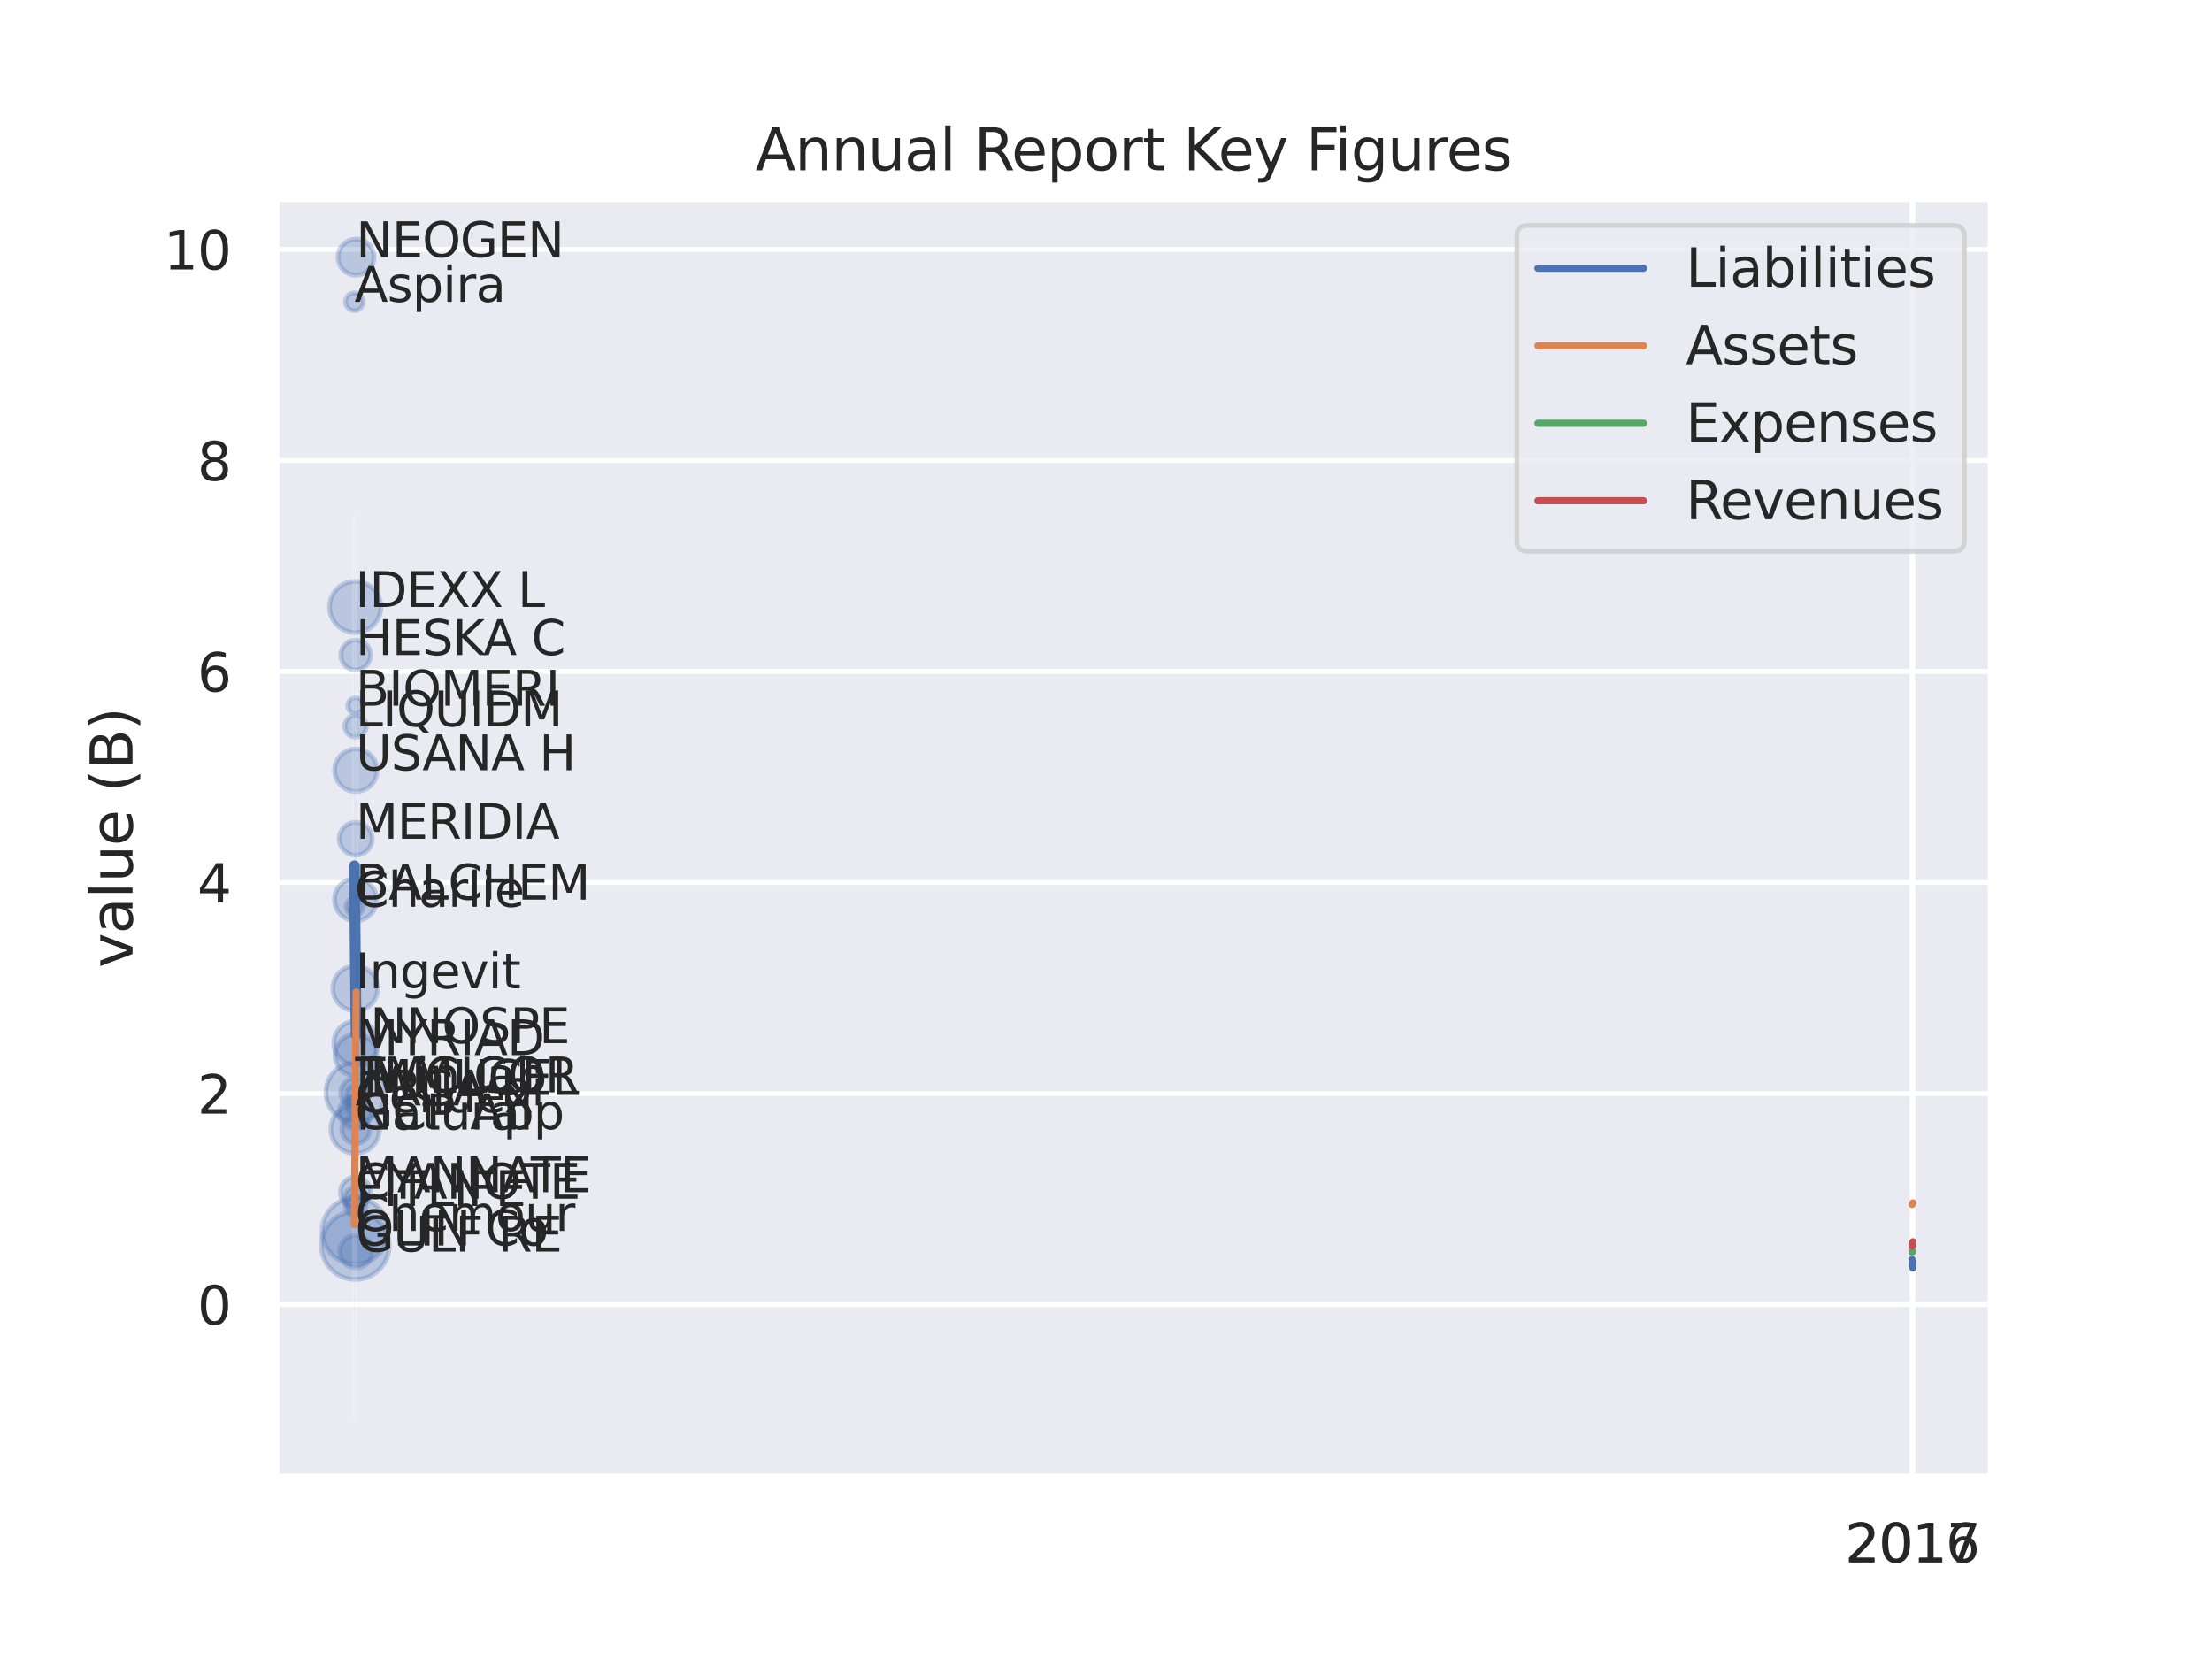 <?xml version="1.0" encoding="utf-8" standalone="no"?>
<!DOCTYPE svg PUBLIC "-//W3C//DTD SVG 1.1//EN"
  "http://www.w3.org/Graphics/SVG/1.1/DTD/svg11.dtd">
<svg xmlns:xlink="http://www.w3.org/1999/xlink" width="460.8pt" height="345.6pt" viewBox="0 0 460.8 345.6" xmlns="http://www.w3.org/2000/svg" version="1.1">
 <defs>
  <style type="text/css">*{stroke-linejoin: round; stroke-linecap: butt}</style>
 </defs>
 <g id="figure_1">
  <g id="patch_1">
   <path d="M 0 345.6 
L 460.8 345.6 
L 460.8 0 
L 0 0 
z
" style="fill: #ffffff"/>
  </g>
  <g id="axes_1">
   <g id="patch_2">
    <path d="M 57.6 307.584 
L 414.72 307.584 
L 414.72 41.472 
L 57.6 41.472 
z
" style="fill: #eaeaf2"/>
   </g>
   <g id="matplotlib.axis_1">
    <g id="xtick_1">
     <g id="line2d_1">
      <path d="M 398.326 307.584 
L 398.326 41.472 
" clip-path="url(#p3f05ec69a7)" style="fill: none; stroke: #ffffff; stroke-linecap: round"/>
     </g>
     <g id="text_1">
      <!-- 2016 -->
      <g style="fill: #262626" transform="translate(384.329 325.442) scale(0.11 -0.11)">
       <defs>
        <path id="DejaVuSans-32" d="M 1228 531 
L 3431 531 
L 3431 0 
L 469 0 
L 469 531 
Q 828 903 1448 1529 
Q 2069 2156 2228 2338 
Q 2531 2678 2651 2914 
Q 2772 3150 2772 3378 
Q 2772 3750 2511 3984 
Q 2250 4219 1831 4219 
Q 1534 4219 1204 4116 
Q 875 4013 500 3803 
L 500 4441 
Q 881 4594 1212 4672 
Q 1544 4750 1819 4750 
Q 2544 4750 2975 4387 
Q 3406 4025 3406 3419 
Q 3406 3131 3298 2873 
Q 3191 2616 2906 2266 
Q 2828 2175 2409 1742 
Q 1991 1309 1228 531 
z
" transform="scale(0.016)"/>
        <path id="DejaVuSans-30" d="M 2034 4250 
Q 1547 4250 1301 3770 
Q 1056 3291 1056 2328 
Q 1056 1369 1301 889 
Q 1547 409 2034 409 
Q 2525 409 2770 889 
Q 3016 1369 3016 2328 
Q 3016 3291 2770 3770 
Q 2525 4250 2034 4250 
z
M 2034 4750 
Q 2819 4750 3233 4129 
Q 3647 3509 3647 2328 
Q 3647 1150 3233 529 
Q 2819 -91 2034 -91 
Q 1250 -91 836 529 
Q 422 1150 422 2328 
Q 422 3509 836 4129 
Q 1250 4750 2034 4750 
z
" transform="scale(0.016)"/>
        <path id="DejaVuSans-31" d="M 794 531 
L 1825 531 
L 1825 4091 
L 703 3866 
L 703 4441 
L 1819 4666 
L 2450 4666 
L 2450 531 
L 3481 531 
L 3481 0 
L 794 0 
L 794 531 
z
" transform="scale(0.016)"/>
        <path id="DejaVuSans-36" d="M 2113 2584 
Q 1688 2584 1439 2293 
Q 1191 2003 1191 1497 
Q 1191 994 1439 701 
Q 1688 409 2113 409 
Q 2538 409 2786 701 
Q 3034 994 3034 1497 
Q 3034 2003 2786 2293 
Q 2538 2584 2113 2584 
z
M 3366 4563 
L 3366 3988 
Q 3128 4100 2886 4159 
Q 2644 4219 2406 4219 
Q 1781 4219 1451 3797 
Q 1122 3375 1075 2522 
Q 1259 2794 1537 2939 
Q 1816 3084 2150 3084 
Q 2853 3084 3261 2657 
Q 3669 2231 3669 1497 
Q 3669 778 3244 343 
Q 2819 -91 2113 -91 
Q 1303 -91 875 529 
Q 447 1150 447 2328 
Q 447 3434 972 4092 
Q 1497 4750 2381 4750 
Q 2619 4750 2861 4703 
Q 3103 4656 3366 4563 
z
" transform="scale(0.016)"/>
       </defs>
       <use xlink:href="#DejaVuSans-32"/>
       <use xlink:href="#DejaVuSans-30" x="63.623"/>
       <use xlink:href="#DejaVuSans-31" x="127.246"/>
       <use xlink:href="#DejaVuSans-36" x="190.869"/>
      </g>
     </g>
    </g>
    <g id="xtick_2">
     <g id="line2d_2">
      <path d="M 398.487 307.584 
L 398.487 41.472 
" clip-path="url(#p3f05ec69a7)" style="fill: none; stroke: #ffffff; stroke-linecap: round"/>
     </g>
     <g id="text_2">
      <!-- 2017 -->
      <g style="fill: #262626" transform="translate(384.49 325.442) scale(0.11 -0.11)">
       <defs>
        <path id="DejaVuSans-37" d="M 525 4666 
L 3525 4666 
L 3525 4397 
L 1831 0 
L 1172 0 
L 2766 4134 
L 525 4134 
L 525 4666 
z
" transform="scale(0.016)"/>
       </defs>
       <use xlink:href="#DejaVuSans-32"/>
       <use xlink:href="#DejaVuSans-30" x="63.623"/>
       <use xlink:href="#DejaVuSans-31" x="127.246"/>
       <use xlink:href="#DejaVuSans-37" x="190.869"/>
      </g>
     </g>
    </g>
   </g>
   <g id="matplotlib.axis_2">
    <g id="ytick_1">
     <g id="line2d_3">
      <path d="M 57.6 271.768 
L 414.72 271.768 
" clip-path="url(#p3f05ec69a7)" style="fill: none; stroke: #ffffff; stroke-linecap: round"/>
     </g>
     <g id="text_3">
      <!-- 0 -->
      <g style="fill: #262626" transform="translate(41.101 275.947) scale(0.11 -0.11)">
       <use xlink:href="#DejaVuSans-30"/>
      </g>
     </g>
    </g>
    <g id="ytick_2">
     <g id="line2d_4">
      <path d="M 57.6 227.806 
L 414.72 227.806 
" clip-path="url(#p3f05ec69a7)" style="fill: none; stroke: #ffffff; stroke-linecap: round"/>
     </g>
     <g id="text_4">
      <!-- 2 -->
      <g style="fill: #262626" transform="translate(41.101 231.985) scale(0.11 -0.11)">
       <use xlink:href="#DejaVuSans-32"/>
      </g>
     </g>
    </g>
    <g id="ytick_3">
     <g id="line2d_5">
      <path d="M 57.6 183.844 
L 414.72 183.844 
" clip-path="url(#p3f05ec69a7)" style="fill: none; stroke: #ffffff; stroke-linecap: round"/>
     </g>
     <g id="text_5">
      <!-- 4 -->
      <g style="fill: #262626" transform="translate(41.101 188.023) scale(0.11 -0.11)">
       <defs>
        <path id="DejaVuSans-34" d="M 2419 4116 
L 825 1625 
L 2419 1625 
L 2419 4116 
z
M 2253 4666 
L 3047 4666 
L 3047 1625 
L 3713 1625 
L 3713 1100 
L 3047 1100 
L 3047 0 
L 2419 0 
L 2419 1100 
L 313 1100 
L 313 1709 
L 2253 4666 
z
" transform="scale(0.016)"/>
       </defs>
       <use xlink:href="#DejaVuSans-34"/>
      </g>
     </g>
    </g>
    <g id="ytick_4">
     <g id="line2d_6">
      <path d="M 57.6 139.882 
L 414.72 139.882 
" clip-path="url(#p3f05ec69a7)" style="fill: none; stroke: #ffffff; stroke-linecap: round"/>
     </g>
     <g id="text_6">
      <!-- 6 -->
      <g style="fill: #262626" transform="translate(41.101 144.061) scale(0.11 -0.11)">
       <use xlink:href="#DejaVuSans-36"/>
      </g>
     </g>
    </g>
    <g id="ytick_5">
     <g id="line2d_7">
      <path d="M 57.6 95.92 
L 414.72 95.92 
" clip-path="url(#p3f05ec69a7)" style="fill: none; stroke: #ffffff; stroke-linecap: round"/>
     </g>
     <g id="text_7">
      <!-- 8 -->
      <g style="fill: #262626" transform="translate(41.101 100.099) scale(0.11 -0.11)">
       <defs>
        <path id="DejaVuSans-38" d="M 2034 2216 
Q 1584 2216 1326 1975 
Q 1069 1734 1069 1313 
Q 1069 891 1326 650 
Q 1584 409 2034 409 
Q 2484 409 2743 651 
Q 3003 894 3003 1313 
Q 3003 1734 2745 1975 
Q 2488 2216 2034 2216 
z
M 1403 2484 
Q 997 2584 770 2862 
Q 544 3141 544 3541 
Q 544 4100 942 4425 
Q 1341 4750 2034 4750 
Q 2731 4750 3128 4425 
Q 3525 4100 3525 3541 
Q 3525 3141 3298 2862 
Q 3072 2584 2669 2484 
Q 3125 2378 3379 2068 
Q 3634 1759 3634 1313 
Q 3634 634 3220 271 
Q 2806 -91 2034 -91 
Q 1263 -91 848 271 
Q 434 634 434 1313 
Q 434 1759 690 2068 
Q 947 2378 1403 2484 
z
M 1172 3481 
Q 1172 3119 1398 2916 
Q 1625 2713 2034 2713 
Q 2441 2713 2670 2916 
Q 2900 3119 2900 3481 
Q 2900 3844 2670 4047 
Q 2441 4250 2034 4250 
Q 1625 4250 1398 4047 
Q 1172 3844 1172 3481 
z
" transform="scale(0.016)"/>
       </defs>
       <use xlink:href="#DejaVuSans-38"/>
      </g>
     </g>
    </g>
    <g id="ytick_6">
     <g id="line2d_8">
      <path d="M 57.6 51.958 
L 414.72 51.958 
" clip-path="url(#p3f05ec69a7)" style="fill: none; stroke: #ffffff; stroke-linecap: round"/>
     </g>
     <g id="text_8">
      <!-- 10 -->
      <g style="fill: #262626" transform="translate(34.102 56.137) scale(0.11 -0.11)">
       <use xlink:href="#DejaVuSans-31"/>
       <use xlink:href="#DejaVuSans-30" x="63.623"/>
      </g>
     </g>
    </g>
    <g id="text_9">
     <!-- value (B) -->
     <g style="fill: #262626" transform="translate(27.607 201.623) rotate(-90) scale(0.12 -0.12)">
      <defs>
       <path id="DejaVuSans-76" d="M 191 3500 
L 800 3500 
L 1894 563 
L 2988 3500 
L 3597 3500 
L 2284 0 
L 1503 0 
L 191 3500 
z
" transform="scale(0.016)"/>
       <path id="DejaVuSans-61" d="M 2194 1759 
Q 1497 1759 1228 1600 
Q 959 1441 959 1056 
Q 959 750 1161 570 
Q 1363 391 1709 391 
Q 2188 391 2477 730 
Q 2766 1069 2766 1631 
L 2766 1759 
L 2194 1759 
z
M 3341 1997 
L 3341 0 
L 2766 0 
L 2766 531 
Q 2569 213 2275 61 
Q 1981 -91 1556 -91 
Q 1019 -91 701 211 
Q 384 513 384 1019 
Q 384 1609 779 1909 
Q 1175 2209 1959 2209 
L 2766 2209 
L 2766 2266 
Q 2766 2663 2505 2880 
Q 2244 3097 1772 3097 
Q 1472 3097 1187 3025 
Q 903 2953 641 2809 
L 641 3341 
Q 956 3463 1253 3523 
Q 1550 3584 1831 3584 
Q 2591 3584 2966 3190 
Q 3341 2797 3341 1997 
z
" transform="scale(0.016)"/>
       <path id="DejaVuSans-6c" d="M 603 4863 
L 1178 4863 
L 1178 0 
L 603 0 
L 603 4863 
z
" transform="scale(0.016)"/>
       <path id="DejaVuSans-75" d="M 544 1381 
L 544 3500 
L 1119 3500 
L 1119 1403 
Q 1119 906 1312 657 
Q 1506 409 1894 409 
Q 2359 409 2629 706 
Q 2900 1003 2900 1516 
L 2900 3500 
L 3475 3500 
L 3475 0 
L 2900 0 
L 2900 538 
Q 2691 219 2414 64 
Q 2138 -91 1772 -91 
Q 1169 -91 856 284 
Q 544 659 544 1381 
z
M 1991 3584 
L 1991 3584 
z
" transform="scale(0.016)"/>
       <path id="DejaVuSans-65" d="M 3597 1894 
L 3597 1613 
L 953 1613 
Q 991 1019 1311 708 
Q 1631 397 2203 397 
Q 2534 397 2845 478 
Q 3156 559 3463 722 
L 3463 178 
Q 3153 47 2828 -22 
Q 2503 -91 2169 -91 
Q 1331 -91 842 396 
Q 353 884 353 1716 
Q 353 2575 817 3079 
Q 1281 3584 2069 3584 
Q 2775 3584 3186 3129 
Q 3597 2675 3597 1894 
z
M 3022 2063 
Q 3016 2534 2758 2815 
Q 2500 3097 2075 3097 
Q 1594 3097 1305 2825 
Q 1016 2553 972 2059 
L 3022 2063 
z
" transform="scale(0.016)"/>
       <path id="DejaVuSans-20" transform="scale(0.016)"/>
       <path id="DejaVuSans-28" d="M 1984 4856 
Q 1566 4138 1362 3434 
Q 1159 2731 1159 2009 
Q 1159 1288 1364 580 
Q 1569 -128 1984 -844 
L 1484 -844 
Q 1016 -109 783 600 
Q 550 1309 550 2009 
Q 550 2706 781 3412 
Q 1013 4119 1484 4856 
L 1984 4856 
z
" transform="scale(0.016)"/>
       <path id="DejaVuSans-42" d="M 1259 2228 
L 1259 519 
L 2272 519 
Q 2781 519 3026 730 
Q 3272 941 3272 1375 
Q 3272 1813 3026 2020 
Q 2781 2228 2272 2228 
L 1259 2228 
z
M 1259 4147 
L 1259 2741 
L 2194 2741 
Q 2656 2741 2882 2914 
Q 3109 3088 3109 3444 
Q 3109 3797 2882 3972 
Q 2656 4147 2194 4147 
L 1259 4147 
z
M 628 4666 
L 2241 4666 
Q 2963 4666 3353 4366 
Q 3744 4066 3744 3513 
Q 3744 3084 3544 2831 
Q 3344 2578 2956 2516 
Q 3422 2416 3680 2098 
Q 3938 1781 3938 1306 
Q 3938 681 3513 340 
Q 3088 0 2303 0 
L 628 0 
L 628 4666 
z
" transform="scale(0.016)"/>
       <path id="DejaVuSans-29" d="M 513 4856 
L 1013 4856 
Q 1481 4119 1714 3412 
Q 1947 2706 1947 2009 
Q 1947 1309 1714 600 
Q 1481 -109 1013 -844 
L 513 -844 
Q 928 -128 1133 580 
Q 1338 1288 1338 2009 
Q 1338 2731 1133 3434 
Q 928 4138 513 4856 
z
" transform="scale(0.016)"/>
      </defs>
      <use xlink:href="#DejaVuSans-76"/>
      <use xlink:href="#DejaVuSans-61" x="59.18"/>
      <use xlink:href="#DejaVuSans-6c" x="120.459"/>
      <use xlink:href="#DejaVuSans-75" x="148.242"/>
      <use xlink:href="#DejaVuSans-65" x="211.621"/>
      <use xlink:href="#DejaVuSans-20" x="273.145"/>
      <use xlink:href="#DejaVuSans-28" x="304.932"/>
      <use xlink:href="#DejaVuSans-42" x="343.945"/>
      <use xlink:href="#DejaVuSans-29" x="412.549"/>
     </g>
    </g>
   </g>
   <g id="PathCollection_1">
    <path d="M 74.074 191.795 
C 75.237 191.795 76.352 191.333 77.175 190.511 
C 77.997 189.689 78.459 188.573 78.459 187.411 
C 78.459 186.248 77.997 185.132 77.175 184.31 
C 76.352 183.488 75.237 183.026 74.074 183.026 
C 72.911 183.026 71.796 183.488 70.974 184.31 
C 70.151 185.132 69.689 186.248 69.689 187.411 
C 69.689 188.573 70.151 189.689 70.974 190.511 
C 71.796 191.333 72.911 191.795 74.074 191.795 
z
" clip-path="url(#p3f05ec69a7)" style="fill: #4c72b0; fill-opacity: 0.3; stroke: #4c72b0; stroke-opacity: 0.3"/>
    <path d="M 74.119 233.778 
C 75.768 233.778 77.351 233.123 78.517 231.956 
C 79.684 230.79 80.339 229.207 80.339 227.558 
C 80.339 225.908 79.684 224.325 78.517 223.159 
C 77.351 221.992 75.768 221.337 74.119 221.337 
C 72.469 221.337 70.886 221.992 69.72 223.159 
C 68.553 224.325 67.898 225.908 67.898 227.558 
C 67.898 229.207 68.553 230.79 69.72 231.956 
C 70.886 233.123 72.469 233.778 74.119 233.778 
z
" clip-path="url(#p3f05ec69a7)" style="fill: #4c72b0; fill-opacity: 0.3; stroke: #4c72b0; stroke-opacity: 0.3"/>
    <path d="M 74.099 148.654 
C 74.536 148.654 74.954 148.48 75.263 148.172 
C 75.571 147.863 75.745 147.445 75.745 147.008 
C 75.745 146.572 75.571 146.153 75.263 145.845 
C 74.954 145.536 74.536 145.363 74.099 145.363 
C 73.663 145.363 73.244 145.536 72.936 145.845 
C 72.627 146.153 72.454 146.572 72.454 147.008 
C 72.454 147.445 72.627 147.863 72.936 148.172 
C 73.244 148.48 73.663 148.654 74.099 148.654 
z
" clip-path="url(#p3f05ec69a7)" style="fill: #4c72b0; fill-opacity: 0.3; stroke: #4c72b0; stroke-opacity: 0.3"/>
    <path d="M 74.021 266.532 
C 75.897 266.532 77.695 265.787 79.021 264.461 
C 80.347 263.135 81.092 261.336 81.092 259.461 
C 81.092 257.586 80.347 255.787 79.021 254.461 
C 77.695 253.135 75.897 252.39 74.021 252.39 
C 72.146 252.39 70.347 253.135 69.021 254.461 
C 67.695 255.787 66.95 257.586 66.95 259.461 
C 66.95 261.336 67.695 263.135 69.021 264.461 
C 70.347 265.787 72.146 266.532 74.021 266.532 
z
" clip-path="url(#p3f05ec69a7)" style="fill: #4c72b0; fill-opacity: 0.3; stroke: #4c72b0; stroke-opacity: 0.3"/>
    <path d="M 74.168 57.315 
C 75.162 57.315 76.115 56.92 76.818 56.218 
C 77.52 55.515 77.915 54.562 77.915 53.568 
C 77.915 52.574 77.52 51.621 76.818 50.918 
C 76.115 50.216 75.162 49.821 74.168 49.821 
C 73.174 49.821 72.221 50.216 71.518 50.918 
C 70.816 51.621 70.421 52.574 70.421 53.568 
C 70.421 54.562 70.816 55.515 71.518 56.218 
C 72.221 56.92 73.174 57.315 74.168 57.315 
z
" clip-path="url(#p3f05ec69a7)" style="fill: #4c72b0; fill-opacity: 0.3; stroke: #4c72b0; stroke-opacity: 0.3"/>
    <path d="M 74.036 235.067 
C 74.93 235.067 75.788 234.712 76.42 234.08 
C 77.052 233.447 77.407 232.59 77.407 231.696 
C 77.407 230.802 77.052 229.944 76.42 229.312 
C 75.788 228.68 74.93 228.325 74.036 228.325 
C 73.142 228.325 72.284 228.68 71.652 229.312 
C 71.02 229.944 70.665 230.802 70.665 231.696 
C 70.665 232.59 71.02 233.447 71.652 234.08 
C 72.284 234.712 73.142 235.067 74.036 235.067 
z
" clip-path="url(#p3f05ec69a7)" style="fill: #4c72b0; fill-opacity: 0.3; stroke: #4c72b0; stroke-opacity: 0.3"/>
    <path d="M 74.048 252.082 
C 74.677 252.082 75.28 251.833 75.725 251.388 
C 76.17 250.943 76.42 250.339 76.42 249.71 
C 76.42 249.081 76.17 248.478 75.725 248.033 
C 75.28 247.588 74.677 247.338 74.048 247.338 
C 73.418 247.338 72.815 247.588 72.37 248.033 
C 71.925 248.478 71.675 249.081 71.675 249.71 
C 71.675 250.339 71.925 250.943 72.37 251.388 
C 72.815 251.833 73.418 252.082 74.048 252.082 
z
" clip-path="url(#p3f05ec69a7)" style="fill: #4c72b0; fill-opacity: 0.3; stroke: #4c72b0; stroke-opacity: 0.3"/>
    <path d="M 74.126 238.226 
C 74.899 238.226 75.641 237.919 76.188 237.372 
C 76.735 236.825 77.042 236.083 77.042 235.309 
C 77.042 234.536 76.735 233.794 76.188 233.247 
C 75.641 232.7 74.899 232.393 74.126 232.393 
C 73.352 232.393 72.61 232.7 72.063 233.247 
C 71.516 233.794 71.209 234.536 71.209 235.309 
C 71.209 236.083 71.516 236.825 72.063 237.372 
C 72.61 237.919 73.352 238.226 74.126 238.226 
z
" clip-path="url(#p3f05ec69a7)" style="fill: #4c72b0; fill-opacity: 0.3; stroke: #4c72b0; stroke-opacity: 0.3"/>
    <path d="M 74.108 178.148 
C 75.015 178.148 75.885 177.787 76.526 177.146 
C 77.167 176.505 77.528 175.635 77.528 174.728 
C 77.528 173.822 77.167 172.952 76.526 172.311 
C 75.885 171.669 75.015 171.309 74.108 171.309 
C 73.202 171.309 72.332 171.669 71.691 172.311 
C 71.049 172.952 70.689 173.822 70.689 174.728 
C 70.689 175.635 71.049 176.505 71.691 177.146 
C 72.332 177.787 73.202 178.148 74.108 178.148 
z
" clip-path="url(#p3f05ec69a7)" style="fill: #4c72b0; fill-opacity: 0.3; stroke: #4c72b0; stroke-opacity: 0.3"/>
    <path d="M 74.125 230.096 
C 74.656 230.096 75.166 229.885 75.542 229.51 
C 75.917 229.134 76.128 228.625 76.128 228.093 
C 76.128 227.562 75.917 227.053 75.542 226.677 
C 75.166 226.302 74.656 226.091 74.125 226.091 
C 73.594 226.091 73.085 226.302 72.709 226.677 
C 72.334 227.053 72.123 227.562 72.123 228.093 
C 72.123 228.625 72.334 229.134 72.709 229.51 
C 73.085 229.885 73.594 230.096 74.125 230.096 
z
" clip-path="url(#p3f05ec69a7)" style="fill: #4c72b0; fill-opacity: 0.3; stroke: #4c72b0; stroke-opacity: 0.3"/>
    <path d="M 74.005 131.782 
C 75.421 131.782 76.779 131.219 77.781 130.218 
C 78.782 129.217 79.345 127.858 79.345 126.442 
C 79.345 125.026 78.782 123.667 77.781 122.666 
C 76.779 121.664 75.421 121.102 74.005 121.102 
C 72.588 121.102 71.23 121.664 70.228 122.666 
C 69.227 123.667 68.664 125.026 68.664 126.442 
C 68.664 127.858 69.227 129.217 70.228 130.218 
C 71.23 131.219 72.588 131.782 74.005 131.782 
z
" clip-path="url(#p3f05ec69a7)" style="fill: #4c72b0; fill-opacity: 0.3; stroke: #4c72b0; stroke-opacity: 0.3"/>
    <path d="M 74.188 264.115 
C 75.087 264.115 75.949 263.758 76.584 263.122 
C 77.22 262.487 77.577 261.625 77.577 260.726 
C 77.577 259.827 77.22 258.965 76.584 258.33 
C 75.949 257.694 75.087 257.337 74.188 257.337 
C 73.289 257.337 72.427 257.694 71.791 258.33 
C 71.156 258.965 70.799 259.827 70.799 260.726 
C 70.799 261.625 71.156 262.487 71.791 263.122 
C 72.427 263.758 73.289 264.115 74.188 264.115 
z
" clip-path="url(#p3f05ec69a7)" style="fill: #4c72b0; fill-opacity: 0.3; stroke: #4c72b0; stroke-opacity: 0.3"/>
    <path d="M 74.135 164.884 
C 75.307 164.884 76.431 164.418 77.26 163.589 
C 78.089 162.76 78.555 161.636 78.555 160.463 
C 78.555 159.291 78.089 158.166 77.26 157.337 
C 76.431 156.508 75.307 156.043 74.135 156.043 
C 72.962 156.043 71.838 156.508 71.009 157.337 
C 70.18 158.166 69.714 159.291 69.714 160.463 
C 69.714 161.636 70.18 162.76 71.009 163.589 
C 71.838 164.418 72.962 164.884 74.135 164.884 
z
" clip-path="url(#p3f05ec69a7)" style="fill: #4c72b0; fill-opacity: 0.3; stroke: #4c72b0; stroke-opacity: 0.3"/>
    <path d="M 74.166 224.173 
C 75.326 224.173 76.439 223.712 77.259 222.892 
C 78.08 222.071 78.541 220.958 78.541 219.798 
C 78.541 218.638 78.08 217.525 77.259 216.704 
C 76.439 215.884 75.326 215.423 74.166 215.423 
C 73.005 215.423 71.892 215.884 71.072 216.704 
C 70.251 217.525 69.79 218.638 69.79 219.798 
C 69.79 220.958 70.251 222.071 71.072 222.892 
C 71.892 223.712 73.005 224.173 74.166 224.173 
z
" clip-path="url(#p3f05ec69a7)" style="fill: #4c72b0; fill-opacity: 0.3; stroke: #4c72b0; stroke-opacity: 0.3"/>
    <path d="M 74.015 232.245 
C 74.536 232.245 75.035 232.038 75.404 231.669 
C 75.772 231.301 75.979 230.801 75.979 230.28 
C 75.979 229.759 75.772 229.259 75.404 228.891 
C 75.035 228.522 74.536 228.315 74.015 228.315 
C 73.494 228.315 72.994 228.522 72.625 228.891 
C 72.257 229.259 72.05 229.759 72.05 230.28 
C 72.05 230.801 72.257 231.301 72.625 231.669 
C 72.994 232.038 73.494 232.245 74.015 232.245 
z
" clip-path="url(#p3f05ec69a7)" style="fill: #4c72b0; fill-opacity: 0.3; stroke: #4c72b0; stroke-opacity: 0.3"/>
    <path d="M 73.833 64.721 
C 74.324 64.721 74.794 64.526 75.141 64.179 
C 75.488 63.832 75.683 63.361 75.683 62.871 
C 75.683 62.38 75.488 61.909 75.141 61.562 
C 74.794 61.215 74.324 61.02 73.833 61.02 
C 73.342 61.02 72.871 61.215 72.524 61.562 
C 72.177 61.909 71.982 62.38 71.982 62.871 
C 71.982 63.361 72.177 63.832 72.524 64.179 
C 72.871 64.526 73.342 64.721 73.833 64.721 
z
" clip-path="url(#p3f05ec69a7)" style="fill: #4c72b0; fill-opacity: 0.3; stroke: #4c72b0; stroke-opacity: 0.3"/>
    <path d="M 74.103 139.546 
C 74.923 139.546 75.71 139.22 76.291 138.64 
C 76.871 138.06 77.197 137.273 77.197 136.453 
C 77.197 135.632 76.871 134.845 76.291 134.265 
C 75.71 133.685 74.923 133.359 74.103 133.359 
C 73.283 133.359 72.496 133.685 71.916 134.265 
C 71.335 134.845 71.01 135.632 71.01 136.453 
C 71.01 137.273 71.335 138.06 71.916 138.64 
C 72.496 139.22 73.283 139.546 74.103 139.546 
z
" clip-path="url(#p3f05ec69a7)" style="fill: #4c72b0; fill-opacity: 0.3; stroke: #4c72b0; stroke-opacity: 0.3"/>
    <path d="M 74.148 221.9 
C 75.366 221.9 76.535 221.416 77.396 220.555 
C 78.257 219.693 78.742 218.525 78.742 217.306 
C 78.742 216.088 78.257 214.919 77.396 214.058 
C 76.535 213.196 75.366 212.712 74.148 212.712 
C 72.929 212.712 71.761 213.196 70.899 214.058 
C 70.038 214.919 69.554 216.088 69.554 217.306 
C 69.554 218.525 70.038 219.693 70.899 220.555 
C 71.761 221.416 72.929 221.9 74.148 221.9 
z
" clip-path="url(#p3f05ec69a7)" style="fill: #4c72b0; fill-opacity: 0.3; stroke: #4c72b0; stroke-opacity: 0.3"/>
    <path d="M 74.065 251.515 
C 74.9 251.515 75.702 251.183 76.293 250.592 
C 76.884 250.001 77.216 249.199 77.216 248.363 
C 77.216 247.527 76.884 246.726 76.293 246.135 
C 75.702 245.544 74.9 245.211 74.065 245.211 
C 73.229 245.211 72.427 245.544 71.836 246.135 
C 71.245 246.726 70.913 247.527 70.913 248.363 
C 70.913 249.199 71.245 250.001 71.836 250.592 
C 72.427 251.183 73.229 251.515 74.065 251.515 
z
" clip-path="url(#p3f05ec69a7)" style="fill: #4c72b0; fill-opacity: 0.3; stroke: #4c72b0; stroke-opacity: 0.3"/>
    <path d="M 73.885 190.704 
C 74.362 190.704 74.82 190.514 75.158 190.176 
C 75.496 189.839 75.686 189.381 75.686 188.903 
C 75.686 188.425 75.496 187.967 75.158 187.63 
C 74.82 187.292 74.362 187.102 73.885 187.102 
C 73.407 187.102 72.949 187.292 72.611 187.63 
C 72.273 187.967 72.084 188.425 72.084 188.903 
C 72.084 189.381 72.273 189.839 72.611 190.176 
C 72.949 190.514 73.407 190.704 73.885 190.704 
z
" clip-path="url(#p3f05ec69a7)" style="fill: #4c72b0; fill-opacity: 0.3; stroke: #4c72b0; stroke-opacity: 0.3"/>
    <path d="M 74.085 153.562 
C 74.684 153.562 75.258 153.324 75.681 152.901 
C 76.104 152.478 76.342 151.904 76.342 151.305 
C 76.342 150.707 76.104 150.133 75.681 149.71 
C 75.258 149.287 74.684 149.049 74.085 149.049 
C 73.487 149.049 72.913 149.287 72.49 149.71 
C 72.067 150.133 71.829 150.707 71.829 151.305 
C 71.829 151.904 72.067 152.478 72.49 152.901 
C 72.913 153.324 73.487 153.562 74.085 153.562 
z
" clip-path="url(#p3f05ec69a7)" style="fill: #4c72b0; fill-opacity: 0.3; stroke: #4c72b0; stroke-opacity: 0.3"/>
    <path d="M 74.096 253.389 
C 74.67 253.389 75.219 253.161 75.625 252.756 
C 76.03 252.351 76.258 251.801 76.258 251.227 
C 76.258 250.654 76.03 250.104 75.625 249.699 
C 75.219 249.294 74.67 249.066 74.096 249.066 
C 73.523 249.066 72.973 249.294 72.568 249.699 
C 72.162 250.104 71.935 250.654 71.935 251.227 
C 71.935 251.801 72.162 252.351 72.568 252.756 
C 72.973 253.161 73.523 253.389 74.096 253.389 
z
" clip-path="url(#p3f05ec69a7)" style="fill: #4c72b0; fill-opacity: 0.3; stroke: #4c72b0; stroke-opacity: 0.3"/>
    <path d="M 73.997 230.657 
C 74.801 230.657 75.571 230.338 76.139 229.769 
C 76.708 229.201 77.027 228.431 77.027 227.627 
C 77.027 226.824 76.708 226.053 76.139 225.485 
C 75.571 224.917 74.801 224.597 73.997 224.597 
C 73.194 224.597 72.423 224.917 71.855 225.485 
C 71.286 226.053 70.967 226.824 70.967 227.627 
C 70.967 228.431 71.286 229.201 71.855 229.769 
C 72.423 230.338 73.194 230.657 73.997 230.657 
z
" clip-path="url(#p3f05ec69a7)" style="fill: #4c72b0; fill-opacity: 0.3; stroke: #4c72b0; stroke-opacity: 0.3"/>
    <path d="M 73.997 263.325 
C 75.827 263.325 77.582 262.598 78.875 261.304 
C 80.169 260.011 80.896 258.256 80.896 256.426 
C 80.896 254.597 80.169 252.842 78.875 251.549 
C 77.582 250.255 75.827 249.528 73.997 249.528 
C 72.168 249.528 70.413 250.255 69.12 251.549 
C 67.826 252.842 67.099 254.597 67.099 256.426 
C 67.099 258.256 67.826 260.011 69.12 261.304 
C 70.413 262.598 72.168 263.325 73.997 263.325 
z
" clip-path="url(#p3f05ec69a7)" style="fill: #4c72b0; fill-opacity: 0.3; stroke: #4c72b0; stroke-opacity: 0.3"/>
    <path d="M 73.991 240.286 
C 75.334 240.286 76.621 239.752 77.57 238.803 
C 78.52 237.854 79.053 236.567 79.053 235.224 
C 79.053 233.882 78.52 232.594 77.57 231.645 
C 76.621 230.696 75.334 230.163 73.991 230.163 
C 72.649 230.163 71.361 230.696 70.412 231.645 
C 69.463 232.594 68.93 233.882 68.93 235.224 
C 68.93 236.567 69.463 237.854 70.412 238.803 
C 71.361 239.752 72.649 240.286 73.991 240.286 
z
" clip-path="url(#p3f05ec69a7)" style="fill: #4c72b0; fill-opacity: 0.3; stroke: #4c72b0; stroke-opacity: 0.3"/>
    <path d="M 74.017 210.556 
C 75.255 210.556 76.443 210.064 77.318 209.188 
C 78.194 208.313 78.686 207.125 78.686 205.887 
C 78.686 204.648 78.194 203.461 77.318 202.585 
C 76.443 201.71 75.255 201.218 74.017 201.218 
C 72.779 201.218 71.591 201.71 70.715 202.585 
C 69.84 203.461 69.348 204.648 69.348 205.887 
C 69.348 207.125 69.84 208.313 70.715 209.188 
C 71.591 210.064 72.779 210.556 74.017 210.556 
z
" clip-path="url(#p3f05ec69a7)" style="fill: #4c72b0; fill-opacity: 0.3; stroke: #4c72b0; stroke-opacity: 0.3"/>
   </g>
   <g id="PolyCollection_1">
    <defs>
     <path id="m36aababe82" d="M 73.833 -237.782 
L 73.833 -50.112 
L 73.836 -51.538 
L 73.84 -52.971 
L 73.843 -54.405 
L 73.847 -55.838 
L 73.851 -57.271 
L 73.854 -58.705 
L 73.858 -59.942 
L 73.861 -61.492 
L 73.865 -62.963 
L 73.869 -64.375 
L 73.872 -65.789 
L 73.876 -67.156 
L 73.879 -68.359 
L 73.883 -69.562 
L 73.887 -70.765 
L 73.89 -71.967 
L 73.894 -73.17 
L 73.897 -74.373 
L 73.901 -75.576 
L 73.904 -76.779 
L 73.908 -77.981 
L 73.912 -79.184 
L 73.915 -80.552 
L 73.919 -82.009 
L 73.922 -83.369 
L 73.926 -84.361 
L 73.93 -85.353 
L 73.933 -86.363 
L 73.937 -87.558 
L 73.94 -89.329 
L 73.944 -90.667 
L 73.947 -91.771 
L 73.951 -93.127 
L 73.955 -93.878 
L 73.958 -94.733 
L 73.962 -95.923 
L 73.965 -97.123 
L 73.969 -98.324 
L 73.973 -99.684 
L 73.976 -101.304 
L 73.98 -102.432 
L 73.983 -103.797 
L 73.987 -104.747 
L 73.991 -105.693 
L 73.994 -106.79 
L 73.998 -107.893 
L 74.001 -109.695 
L 74.005 -110.285 
L 74.008 -111.171 
L 74.012 -111.538 
L 74.016 -112.805 
L 74.019 -114.04 
L 74.023 -114.945 
L 74.026 -115.121 
L 74.03 -115.695 
L 74.034 -115.761 
L 74.037 -116.419 
L 74.041 -116.584 
L 74.044 -116.44 
L 74.048 -116.42 
L 74.051 -116.987 
L 74.055 -117.109 
L 74.059 -117.239 
L 74.062 -117.44 
L 74.066 -117.187 
L 74.069 -117.139 
L 74.073 -117.041 
L 74.077 -116.595 
L 74.08 -116.439 
L 74.084 -116.194 
L 74.087 -115.682 
L 74.091 -115.377 
L 74.095 -114.889 
L 74.098 -114.499 
L 74.102 -114.099 
L 74.105 -113.029 
L 74.109 -112.321 
L 74.112 -111.791 
L 74.116 -110.84 
L 74.12 -110.19 
L 74.123 -109.269 
L 74.127 -108.589 
L 74.13 -107.788 
L 74.134 -106.983 
L 74.138 -106.176 
L 74.141 -105.12 
L 74.145 -104.249 
L 74.148 -102.967 
L 74.152 -101.765 
L 74.155 -100.598 
L 74.159 -99.515 
L 74.163 -98.491 
L 74.166 -97.746 
L 74.17 -96.458 
L 74.173 -95.445 
L 74.177 -94.3 
L 74.181 -92.912 
L 74.184 -91.67 
L 74.188 -91.076 
L 74.188 -191.824 
L 74.188 -191.824 
L 74.184 -190.359 
L 74.181 -188.894 
L 74.177 -187.813 
L 74.173 -186.567 
L 74.17 -185.093 
L 74.166 -183.619 
L 74.163 -182.131 
L 74.159 -180.672 
L 74.155 -179.504 
L 74.152 -178.31 
L 74.148 -177.116 
L 74.145 -175.923 
L 74.141 -174.739 
L 74.138 -173.651 
L 74.134 -173.236 
L 74.13 -173.122 
L 74.127 -172.621 
L 74.123 -171.475 
L 74.12 -169.777 
L 74.116 -168.937 
L 74.112 -168.193 
L 74.109 -167.445 
L 74.105 -166.701 
L 74.102 -165.955 
L 74.098 -165.207 
L 74.095 -163.903 
L 74.091 -163.374 
L 74.087 -162.704 
L 74.084 -162.869 
L 74.08 -163.197 
L 74.077 -163.558 
L 74.073 -163.848 
L 74.069 -164.521 
L 74.066 -164.502 
L 74.062 -164.921 
L 74.059 -165.338 
L 74.055 -165.882 
L 74.051 -166.975 
L 74.048 -167.27 
L 74.044 -168.138 
L 74.041 -168.816 
L 74.037 -169.901 
L 74.034 -170.513 
L 74.03 -171.709 
L 74.026 -172.965 
L 74.023 -173.561 
L 74.019 -173.967 
L 74.016 -174.728 
L 74.012 -175.568 
L 74.008 -176.525 
L 74.005 -177.905 
L 74.001 -178.97 
L 73.998 -179.827 
L 73.994 -180.842 
L 73.991 -182.027 
L 73.987 -183.213 
L 73.983 -184.309 
L 73.98 -185.07 
L 73.976 -186.337 
L 73.973 -187.671 
L 73.969 -188.719 
L 73.965 -189.762 
L 73.962 -190.723 
L 73.958 -191.988 
L 73.955 -193.252 
L 73.951 -194.517 
L 73.947 -195.782 
L 73.944 -197.129 
L 73.94 -198.583 
L 73.937 -199.768 
L 73.933 -201.005 
L 73.93 -202.161 
L 73.926 -203.317 
L 73.922 -204.502 
L 73.919 -205.687 
L 73.915 -206.868 
L 73.912 -208.084 
L 73.908 -209.241 
L 73.904 -210.505 
L 73.901 -211.907 
L 73.897 -213.329 
L 73.894 -214.718 
L 73.89 -216.122 
L 73.887 -217.311 
L 73.883 -218.55 
L 73.879 -219.845 
L 73.876 -221.305 
L 73.872 -222.51 
L 73.869 -223.696 
L 73.865 -224.963 
L 73.861 -226.387 
L 73.858 -227.81 
L 73.854 -229.236 
L 73.851 -230.66 
L 73.847 -232.087 
L 73.843 -233.534 
L 73.84 -234.957 
L 73.836 -236.381 
L 73.833 -237.782 
z
" style="stroke: #ffffff; stroke-opacity: 0.15"/>
    </defs>
    <g clip-path="url(#p3f05ec69a7)">
     <use xlink:href="#m36aababe82" x="0" y="345.6" style="fill: #4c72b0; fill-opacity: 0.15; stroke: #ffffff; stroke-opacity: 0.15"/>
    </g>
   </g>
   <g id="PolyCollection_2"/>
   <g id="PolyCollection_3"/>
   <g id="PolyCollection_4"/>
   <g id="PolyCollection_5"/>
   <g id="line2d_9">
    <path d="M 73.833 180.364 
L 73.836 180.72 
L 73.84 181.075 
L 73.843 181.431 
L 73.847 181.787 
L 73.851 182.142 
L 73.854 182.498 
L 73.858 182.853 
L 73.861 183.209 
L 73.865 183.565 
L 73.869 183.92 
L 73.872 184.276 
L 73.876 184.631 
L 73.879 184.987 
L 73.883 185.342 
L 73.887 185.698 
L 73.89 186.054 
L 73.894 186.409 
L 73.897 186.765 
L 73.901 187.12 
L 73.904 187.476 
L 73.908 187.832 
L 73.912 188.187 
L 73.915 188.543 
L 73.919 188.898 
L 73.922 189.254 
L 73.926 189.61 
L 73.93 189.965 
L 73.933 190.321 
L 73.937 190.676 
L 73.94 191.032 
L 73.944 191.387 
L 73.947 191.743 
L 73.951 192.099 
L 73.955 192.454 
L 73.958 192.81 
L 73.962 193.165 
L 73.965 193.521 
L 73.969 193.877 
L 73.973 194.232 
L 73.976 194.588 
L 73.98 194.943 
L 73.983 195.299 
L 73.987 195.654 
L 73.991 196.01 
L 73.994 196.366 
L 73.998 196.721 
L 74.001 197.077 
L 74.005 197.432 
L 74.008 197.788 
L 74.012 198.144 
L 74.016 198.499 
L 74.019 198.855 
L 74.023 199.21 
L 74.026 199.566 
L 74.03 199.921 
L 74.034 200.277 
L 74.037 200.633 
L 74.041 200.988 
L 74.044 201.344 
L 74.048 201.699 
L 74.051 202.055 
L 74.055 202.411 
L 74.059 202.766 
L 74.062 203.122 
L 74.066 203.477 
L 74.069 203.833 
L 74.073 204.188 
L 74.077 204.544 
L 74.08 204.9 
L 74.084 205.255 
L 74.087 205.611 
L 74.091 205.966 
L 74.095 206.322 
L 74.098 206.678 
L 74.102 207.033 
L 74.105 207.389 
L 74.109 207.744 
L 74.112 208.1 
L 74.116 208.456 
L 74.12 208.811 
L 74.123 209.167 
L 74.127 209.522 
L 74.13 209.878 
L 74.134 210.233 
L 74.138 210.589 
L 74.141 210.945 
L 74.145 211.3 
L 74.148 211.656 
L 74.152 212.011 
L 74.155 212.367 
L 74.159 212.723 
L 74.163 213.078 
L 74.166 213.434 
L 74.17 213.789 
L 74.173 214.145 
L 74.177 214.5 
L 74.181 214.856 
L 74.184 215.212 
L 74.188 215.567 
" clip-path="url(#p3f05ec69a7)" style="fill: none; stroke: #4c72b0; stroke-width: 2.25; stroke-linecap: round"/>
   </g>
   <g id="line2d_10">
    <path d="M 74.074 222.173 
L 74.119 216.127 
L 74.099 218.757 
L 74.021 229.391 
L 74.168 209.37 
L 74.036 227.378 
L 74.048 225.818 
L 74.126 215.152 
L 74.108 217.51 
L 74.125 215.198 
L 74.005 231.681 
L 74.188 206.674 
L 74.135 213.941 
L 74.166 209.688 
L 74.015 230.306 
L 73.833 255.139 
L 74.103 218.233 
L 74.148 212.153 
L 74.065 223.48 
L 73.885 248.051 
L 74.085 220.676 
L 74.096 219.16 
L 73.997 232.709 
L 73.997 232.658 
L 73.991 233.492 
L 74.017 229.994 
" clip-path="url(#p3f05ec69a7)" style="fill: none; stroke: #dd8452; stroke-width: 1.5; stroke-linecap: round"/>
   </g>
   <g id="line2d_11">
    <path d="M 398.326 262.369 
L 398.487 264.146 
" clip-path="url(#p3f05ec69a7)" style="fill: none; stroke: #4c72b0; stroke-width: 1.5; stroke-linecap: round"/>
   </g>
   <g id="line2d_12">
    <path d="M 398.326 250.916 
L 398.487 250.586 
" clip-path="url(#p3f05ec69a7)" style="fill: none; stroke: #dd8452; stroke-width: 1.5; stroke-linecap: round"/>
   </g>
   <g id="line2d_13">
    <path d="M 398.326 260.852 
L 398.487 260.701 
" clip-path="url(#p3f05ec69a7)" style="fill: none; stroke: #55a868; stroke-width: 1.5; stroke-linecap: round"/>
   </g>
   <g id="line2d_14">
    <path d="M 398.326 259.608 
L 398.487 258.694 
" clip-path="url(#p3f05ec69a7)" style="fill: none; stroke: #c44e52; stroke-width: 1.5; stroke-linecap: round"/>
   </g>
   <g id="line2d_15"/>
   <g id="line2d_16"/>
   <g id="line2d_17"/>
   <g id="line2d_18"/>
   <g id="patch_3">
    <path d="M 57.6 307.584 
L 57.6 41.472 
" style="fill: none; stroke: #ffffff; stroke-width: 1.25; stroke-linejoin: miter; stroke-linecap: square"/>
   </g>
   <g id="patch_4">
    <path d="M 414.72 307.584 
L 414.72 41.472 
" style="fill: none; stroke: #ffffff; stroke-width: 1.25; stroke-linejoin: miter; stroke-linecap: square"/>
   </g>
   <g id="patch_5">
    <path d="M 57.6 307.584 
L 414.72 307.584 
" style="fill: none; stroke: #ffffff; stroke-width: 1.25; stroke-linejoin: miter; stroke-linecap: square"/>
   </g>
   <g id="patch_6">
    <path d="M 57.6 41.472 
L 414.72 41.472 
" style="fill: none; stroke: #ffffff; stroke-width: 1.25; stroke-linejoin: miter; stroke-linecap: square"/>
   </g>
   <g id="text_10">
    <!-- BALCHEM -->
    <g style="fill: #262626" transform="translate(74.074 187.411) scale(0.1 -0.1)">
     <defs>
      <path id="DejaVuSans-41" d="M 2188 4044 
L 1331 1722 
L 3047 1722 
L 2188 4044 
z
M 1831 4666 
L 2547 4666 
L 4325 0 
L 3669 0 
L 3244 1197 
L 1141 1197 
L 716 0 
L 50 0 
L 1831 4666 
z
" transform="scale(0.016)"/>
      <path id="DejaVuSans-4c" d="M 628 4666 
L 1259 4666 
L 1259 531 
L 3531 531 
L 3531 0 
L 628 0 
L 628 4666 
z
" transform="scale(0.016)"/>
      <path id="DejaVuSans-43" d="M 4122 4306 
L 4122 3641 
Q 3803 3938 3442 4084 
Q 3081 4231 2675 4231 
Q 1875 4231 1450 3742 
Q 1025 3253 1025 2328 
Q 1025 1406 1450 917 
Q 1875 428 2675 428 
Q 3081 428 3442 575 
Q 3803 722 4122 1019 
L 4122 359 
Q 3791 134 3420 21 
Q 3050 -91 2638 -91 
Q 1578 -91 968 557 
Q 359 1206 359 2328 
Q 359 3453 968 4101 
Q 1578 4750 2638 4750 
Q 3056 4750 3426 4639 
Q 3797 4528 4122 4306 
z
" transform="scale(0.016)"/>
      <path id="DejaVuSans-48" d="M 628 4666 
L 1259 4666 
L 1259 2753 
L 3553 2753 
L 3553 4666 
L 4184 4666 
L 4184 0 
L 3553 0 
L 3553 2222 
L 1259 2222 
L 1259 0 
L 628 0 
L 628 4666 
z
" transform="scale(0.016)"/>
      <path id="DejaVuSans-45" d="M 628 4666 
L 3578 4666 
L 3578 4134 
L 1259 4134 
L 1259 2753 
L 3481 2753 
L 3481 2222 
L 1259 2222 
L 1259 531 
L 3634 531 
L 3634 0 
L 628 0 
L 628 4666 
z
" transform="scale(0.016)"/>
      <path id="DejaVuSans-4d" d="M 628 4666 
L 1569 4666 
L 2759 1491 
L 3956 4666 
L 4897 4666 
L 4897 0 
L 4281 0 
L 4281 4097 
L 3078 897 
L 2444 897 
L 1241 4097 
L 1241 0 
L 628 0 
L 628 4666 
z
" transform="scale(0.016)"/>
     </defs>
     <use xlink:href="#DejaVuSans-42"/>
     <use xlink:href="#DejaVuSans-41" x="68.604"/>
     <use xlink:href="#DejaVuSans-4c" x="137.012"/>
     <use xlink:href="#DejaVuSans-43" x="192.725"/>
     <use xlink:href="#DejaVuSans-48" x="262.549"/>
     <use xlink:href="#DejaVuSans-45" x="337.744"/>
     <use xlink:href="#DejaVuSans-4d" x="400.928"/>
    </g>
   </g>
   <g id="text_11">
    <!-- FMC COR -->
    <g style="fill: #262626" transform="translate(74.119 227.558) scale(0.1 -0.1)">
     <defs>
      <path id="DejaVuSans-46" d="M 628 4666 
L 3309 4666 
L 3309 4134 
L 1259 4134 
L 1259 2759 
L 3109 2759 
L 3109 2228 
L 1259 2228 
L 1259 0 
L 628 0 
L 628 4666 
z
" transform="scale(0.016)"/>
      <path id="DejaVuSans-4f" d="M 2522 4238 
Q 1834 4238 1429 3725 
Q 1025 3213 1025 2328 
Q 1025 1447 1429 934 
Q 1834 422 2522 422 
Q 3209 422 3611 934 
Q 4013 1447 4013 2328 
Q 4013 3213 3611 3725 
Q 3209 4238 2522 4238 
z
M 2522 4750 
Q 3503 4750 4090 4092 
Q 4678 3434 4678 2328 
Q 4678 1225 4090 567 
Q 3503 -91 2522 -91 
Q 1538 -91 948 565 
Q 359 1222 359 2328 
Q 359 3434 948 4092 
Q 1538 4750 2522 4750 
z
" transform="scale(0.016)"/>
      <path id="DejaVuSans-52" d="M 2841 2188 
Q 3044 2119 3236 1894 
Q 3428 1669 3622 1275 
L 4263 0 
L 3584 0 
L 2988 1197 
Q 2756 1666 2539 1819 
Q 2322 1972 1947 1972 
L 1259 1972 
L 1259 0 
L 628 0 
L 628 4666 
L 2053 4666 
Q 2853 4666 3247 4331 
Q 3641 3997 3641 3322 
Q 3641 2881 3436 2590 
Q 3231 2300 2841 2188 
z
M 1259 4147 
L 1259 2491 
L 2053 2491 
Q 2509 2491 2742 2702 
Q 2975 2913 2975 3322 
Q 2975 3731 2742 3939 
Q 2509 4147 2053 4147 
L 1259 4147 
z
" transform="scale(0.016)"/>
     </defs>
     <use xlink:href="#DejaVuSans-46"/>
     <use xlink:href="#DejaVuSans-4d" x="57.52"/>
     <use xlink:href="#DejaVuSans-43" x="143.799"/>
     <use xlink:href="#DejaVuSans-20" x="213.623"/>
     <use xlink:href="#DejaVuSans-43" x="245.41"/>
     <use xlink:href="#DejaVuSans-4f" x="315.234"/>
     <use xlink:href="#DejaVuSans-52" x="393.945"/>
    </g>
   </g>
   <g id="text_12">
    <!-- BIOMERI -->
    <g style="fill: #262626" transform="translate(74.099 147.008) scale(0.1 -0.1)">
     <defs>
      <path id="DejaVuSans-49" d="M 628 4666 
L 1259 4666 
L 1259 0 
L 628 0 
L 628 4666 
z
" transform="scale(0.016)"/>
     </defs>
     <use xlink:href="#DejaVuSans-42"/>
     <use xlink:href="#DejaVuSans-49" x="68.604"/>
     <use xlink:href="#DejaVuSans-4f" x="98.096"/>
     <use xlink:href="#DejaVuSans-4d" x="176.807"/>
     <use xlink:href="#DejaVuSans-45" x="263.086"/>
     <use xlink:href="#DejaVuSans-52" x="326.27"/>
     <use xlink:href="#DejaVuSans-49" x="395.752"/>
    </g>
   </g>
   <g id="text_13">
    <!-- OLIN Co -->
    <g style="fill: #262626" transform="translate(74.021 259.461) scale(0.1 -0.1)">
     <defs>
      <path id="DejaVuSans-4e" d="M 628 4666 
L 1478 4666 
L 3547 763 
L 3547 4666 
L 4159 4666 
L 4159 0 
L 3309 0 
L 1241 3903 
L 1241 0 
L 628 0 
L 628 4666 
z
" transform="scale(0.016)"/>
      <path id="DejaVuSans-6f" d="M 1959 3097 
Q 1497 3097 1228 2736 
Q 959 2375 959 1747 
Q 959 1119 1226 758 
Q 1494 397 1959 397 
Q 2419 397 2687 759 
Q 2956 1122 2956 1747 
Q 2956 2369 2687 2733 
Q 2419 3097 1959 3097 
z
M 1959 3584 
Q 2709 3584 3137 3096 
Q 3566 2609 3566 1747 
Q 3566 888 3137 398 
Q 2709 -91 1959 -91 
Q 1206 -91 779 398 
Q 353 888 353 1747 
Q 353 2609 779 3096 
Q 1206 3584 1959 3584 
z
" transform="scale(0.016)"/>
     </defs>
     <use xlink:href="#DejaVuSans-4f"/>
     <use xlink:href="#DejaVuSans-4c" x="78.711"/>
     <use xlink:href="#DejaVuSans-49" x="134.424"/>
     <use xlink:href="#DejaVuSans-4e" x="163.916"/>
     <use xlink:href="#DejaVuSans-20" x="238.721"/>
     <use xlink:href="#DejaVuSans-43" x="270.508"/>
     <use xlink:href="#DejaVuSans-6f" x="340.332"/>
    </g>
   </g>
   <g id="text_14">
    <!-- NEOGEN  -->
    <g style="fill: #262626" transform="translate(74.168 53.568) scale(0.1 -0.1)">
     <defs>
      <path id="DejaVuSans-47" d="M 3809 666 
L 3809 1919 
L 2778 1919 
L 2778 2438 
L 4434 2438 
L 4434 434 
Q 4069 175 3628 42 
Q 3188 -91 2688 -91 
Q 1594 -91 976 548 
Q 359 1188 359 2328 
Q 359 3472 976 4111 
Q 1594 4750 2688 4750 
Q 3144 4750 3555 4637 
Q 3966 4525 4313 4306 
L 4313 3634 
Q 3963 3931 3569 4081 
Q 3175 4231 2741 4231 
Q 1884 4231 1454 3753 
Q 1025 3275 1025 2328 
Q 1025 1384 1454 906 
Q 1884 428 2741 428 
Q 3075 428 3337 486 
Q 3600 544 3809 666 
z
" transform="scale(0.016)"/>
     </defs>
     <use xlink:href="#DejaVuSans-4e"/>
     <use xlink:href="#DejaVuSans-45" x="74.805"/>
     <use xlink:href="#DejaVuSans-4f" x="137.988"/>
     <use xlink:href="#DejaVuSans-47" x="216.699"/>
     <use xlink:href="#DejaVuSans-45" x="294.189"/>
     <use xlink:href="#DejaVuSans-4e" x="357.373"/>
     <use xlink:href="#DejaVuSans-20" x="432.178"/>
    </g>
   </g>
   <g id="text_15">
    <!-- Celldex -->
    <g style="fill: #262626" transform="translate(74.036 231.696) scale(0.1 -0.1)">
     <defs>
      <path id="DejaVuSans-64" d="M 2906 2969 
L 2906 4863 
L 3481 4863 
L 3481 0 
L 2906 0 
L 2906 525 
Q 2725 213 2448 61 
Q 2172 -91 1784 -91 
Q 1150 -91 751 415 
Q 353 922 353 1747 
Q 353 2572 751 3078 
Q 1150 3584 1784 3584 
Q 2172 3584 2448 3432 
Q 2725 3281 2906 2969 
z
M 947 1747 
Q 947 1113 1208 752 
Q 1469 391 1925 391 
Q 2381 391 2643 752 
Q 2906 1113 2906 1747 
Q 2906 2381 2643 2742 
Q 2381 3103 1925 3103 
Q 1469 3103 1208 2742 
Q 947 2381 947 1747 
z
" transform="scale(0.016)"/>
      <path id="DejaVuSans-78" d="M 3513 3500 
L 2247 1797 
L 3578 0 
L 2900 0 
L 1881 1375 
L 863 0 
L 184 0 
L 1544 1831 
L 300 3500 
L 978 3500 
L 1906 2253 
L 2834 3500 
L 3513 3500 
z
" transform="scale(0.016)"/>
     </defs>
     <use xlink:href="#DejaVuSans-43"/>
     <use xlink:href="#DejaVuSans-65" x="69.824"/>
     <use xlink:href="#DejaVuSans-6c" x="131.348"/>
     <use xlink:href="#DejaVuSans-6c" x="159.131"/>
     <use xlink:href="#DejaVuSans-64" x="186.914"/>
     <use xlink:href="#DejaVuSans-65" x="250.391"/>
     <use xlink:href="#DejaVuSans-78" x="310.164"/>
    </g>
   </g>
   <g id="text_16">
    <!-- CYANOTE -->
    <g style="fill: #262626" transform="translate(74.048 249.71) scale(0.1 -0.1)">
     <defs>
      <path id="DejaVuSans-59" d="M -13 4666 
L 666 4666 
L 1959 2747 
L 3244 4666 
L 3922 4666 
L 2272 2222 
L 2272 0 
L 1638 0 
L 1638 2222 
L -13 4666 
z
" transform="scale(0.016)"/>
      <path id="DejaVuSans-54" d="M -19 4666 
L 3928 4666 
L 3928 4134 
L 2272 4134 
L 2272 0 
L 1638 0 
L 1638 4134 
L -19 4134 
L -19 4666 
z
" transform="scale(0.016)"/>
     </defs>
     <use xlink:href="#DejaVuSans-43"/>
     <use xlink:href="#DejaVuSans-59" x="68.074"/>
     <use xlink:href="#DejaVuSans-41" x="121.408"/>
     <use xlink:href="#DejaVuSans-4e" x="189.816"/>
     <use xlink:href="#DejaVuSans-4f" x="264.621"/>
     <use xlink:href="#DejaVuSans-54" x="343.332"/>
     <use xlink:href="#DejaVuSans-45" x="404.416"/>
    </g>
   </g>
   <g id="text_17">
    <!-- Natural -->
    <g style="fill: #262626" transform="translate(74.126 235.309) scale(0.1 -0.1)">
     <defs>
      <path id="DejaVuSans-74" d="M 1172 4494 
L 1172 3500 
L 2356 3500 
L 2356 3053 
L 1172 3053 
L 1172 1153 
Q 1172 725 1289 603 
Q 1406 481 1766 481 
L 2356 481 
L 2356 0 
L 1766 0 
Q 1100 0 847 248 
Q 594 497 594 1153 
L 594 3053 
L 172 3053 
L 172 3500 
L 594 3500 
L 594 4494 
L 1172 4494 
z
" transform="scale(0.016)"/>
      <path id="DejaVuSans-72" d="M 2631 2963 
Q 2534 3019 2420 3045 
Q 2306 3072 2169 3072 
Q 1681 3072 1420 2755 
Q 1159 2438 1159 1844 
L 1159 0 
L 581 0 
L 581 3500 
L 1159 3500 
L 1159 2956 
Q 1341 3275 1631 3429 
Q 1922 3584 2338 3584 
Q 2397 3584 2469 3576 
Q 2541 3569 2628 3553 
L 2631 2963 
z
" transform="scale(0.016)"/>
     </defs>
     <use xlink:href="#DejaVuSans-4e"/>
     <use xlink:href="#DejaVuSans-61" x="74.805"/>
     <use xlink:href="#DejaVuSans-74" x="136.084"/>
     <use xlink:href="#DejaVuSans-75" x="175.293"/>
     <use xlink:href="#DejaVuSans-72" x="238.672"/>
     <use xlink:href="#DejaVuSans-61" x="279.785"/>
     <use xlink:href="#DejaVuSans-6c" x="341.064"/>
    </g>
   </g>
   <g id="text_18">
    <!-- MERIDIA -->
    <g style="fill: #262626" transform="translate(74.108 174.728) scale(0.1 -0.1)">
     <defs>
      <path id="DejaVuSans-44" d="M 1259 4147 
L 1259 519 
L 2022 519 
Q 2988 519 3436 956 
Q 3884 1394 3884 2338 
Q 3884 3275 3436 3711 
Q 2988 4147 2022 4147 
L 1259 4147 
z
M 628 4666 
L 1925 4666 
Q 3281 4666 3915 4102 
Q 4550 3538 4550 2338 
Q 4550 1131 3912 565 
Q 3275 0 1925 0 
L 628 0 
L 628 4666 
z
" transform="scale(0.016)"/>
     </defs>
     <use xlink:href="#DejaVuSans-4d"/>
     <use xlink:href="#DejaVuSans-45" x="86.279"/>
     <use xlink:href="#DejaVuSans-52" x="149.463"/>
     <use xlink:href="#DejaVuSans-49" x="218.945"/>
     <use xlink:href="#DejaVuSans-44" x="248.438"/>
     <use xlink:href="#DejaVuSans-49" x="325.439"/>
     <use xlink:href="#DejaVuSans-41" x="354.932"/>
    </g>
   </g>
   <g id="text_19">
    <!-- IMMUCEL -->
    <g style="fill: #262626" transform="translate(74.125 228.093) scale(0.1 -0.1)">
     <defs>
      <path id="DejaVuSans-55" d="M 556 4666 
L 1191 4666 
L 1191 1831 
Q 1191 1081 1462 751 
Q 1734 422 2344 422 
Q 2950 422 3222 751 
Q 3494 1081 3494 1831 
L 3494 4666 
L 4128 4666 
L 4128 1753 
Q 4128 841 3676 375 
Q 3225 -91 2344 -91 
Q 1459 -91 1007 375 
Q 556 841 556 1753 
L 556 4666 
z
" transform="scale(0.016)"/>
     </defs>
     <use xlink:href="#DejaVuSans-49"/>
     <use xlink:href="#DejaVuSans-4d" x="29.492"/>
     <use xlink:href="#DejaVuSans-4d" x="115.771"/>
     <use xlink:href="#DejaVuSans-55" x="202.051"/>
     <use xlink:href="#DejaVuSans-43" x="275.244"/>
     <use xlink:href="#DejaVuSans-45" x="345.068"/>
     <use xlink:href="#DejaVuSans-4c" x="408.252"/>
    </g>
   </g>
   <g id="text_20">
    <!-- IDEXX L -->
    <g style="fill: #262626" transform="translate(74.005 126.442) scale(0.1 -0.1)">
     <defs>
      <path id="DejaVuSans-58" d="M 403 4666 
L 1081 4666 
L 2241 2931 
L 3406 4666 
L 4084 4666 
L 2584 2425 
L 4184 0 
L 3506 0 
L 2194 1984 
L 872 0 
L 191 0 
L 1856 2491 
L 403 4666 
z
" transform="scale(0.016)"/>
     </defs>
     <use xlink:href="#DejaVuSans-49"/>
     <use xlink:href="#DejaVuSans-44" x="29.492"/>
     <use xlink:href="#DejaVuSans-45" x="106.494"/>
     <use xlink:href="#DejaVuSans-58" x="169.678"/>
     <use xlink:href="#DejaVuSans-58" x="238.184"/>
     <use xlink:href="#DejaVuSans-20" x="306.689"/>
     <use xlink:href="#DejaVuSans-4c" x="338.477"/>
    </g>
   </g>
   <g id="text_21">
    <!-- GULF RE -->
    <g style="fill: #262626" transform="translate(74.188 260.726) scale(0.1 -0.1)">
     <use xlink:href="#DejaVuSans-47"/>
     <use xlink:href="#DejaVuSans-55" x="77.49"/>
     <use xlink:href="#DejaVuSans-4c" x="150.684"/>
     <use xlink:href="#DejaVuSans-46" x="206.396"/>
     <use xlink:href="#DejaVuSans-20" x="263.916"/>
     <use xlink:href="#DejaVuSans-52" x="295.703"/>
     <use xlink:href="#DejaVuSans-45" x="365.186"/>
    </g>
   </g>
   <g id="text_22">
    <!-- USANA H -->
    <g style="fill: #262626" transform="translate(74.135 160.463) scale(0.1 -0.1)">
     <defs>
      <path id="DejaVuSans-53" d="M 3425 4513 
L 3425 3897 
Q 3066 4069 2747 4153 
Q 2428 4238 2131 4238 
Q 1616 4238 1336 4038 
Q 1056 3838 1056 3469 
Q 1056 3159 1242 3001 
Q 1428 2844 1947 2747 
L 2328 2669 
Q 3034 2534 3370 2195 
Q 3706 1856 3706 1288 
Q 3706 609 3251 259 
Q 2797 -91 1919 -91 
Q 1588 -91 1214 -16 
Q 841 59 441 206 
L 441 856 
Q 825 641 1194 531 
Q 1563 422 1919 422 
Q 2459 422 2753 634 
Q 3047 847 3047 1241 
Q 3047 1584 2836 1778 
Q 2625 1972 2144 2069 
L 1759 2144 
Q 1053 2284 737 2584 
Q 422 2884 422 3419 
Q 422 4038 858 4394 
Q 1294 4750 2059 4750 
Q 2388 4750 2728 4690 
Q 3069 4631 3425 4513 
z
" transform="scale(0.016)"/>
     </defs>
     <use xlink:href="#DejaVuSans-55"/>
     <use xlink:href="#DejaVuSans-53" x="73.193"/>
     <use xlink:href="#DejaVuSans-41" x="138.545"/>
     <use xlink:href="#DejaVuSans-4e" x="206.953"/>
     <use xlink:href="#DejaVuSans-41" x="281.758"/>
     <use xlink:href="#DejaVuSans-20" x="350.166"/>
     <use xlink:href="#DejaVuSans-48" x="381.953"/>
    </g>
   </g>
   <g id="text_23">
    <!-- MYRIAD  -->
    <g style="fill: #262626" transform="translate(74.166 219.798) scale(0.1 -0.1)">
     <use xlink:href="#DejaVuSans-4d"/>
     <use xlink:href="#DejaVuSans-59" x="86.279"/>
     <use xlink:href="#DejaVuSans-52" x="147.363"/>
     <use xlink:href="#DejaVuSans-49" x="216.846"/>
     <use xlink:href="#DejaVuSans-41" x="246.338"/>
     <use xlink:href="#DejaVuSans-44" x="314.746"/>
     <use xlink:href="#DejaVuSans-20" x="391.748"/>
    </g>
   </g>
   <g id="text_24">
    <!-- ARCA bi -->
    <g style="fill: #262626" transform="translate(74.015 230.28) scale(0.1 -0.1)">
     <defs>
      <path id="DejaVuSans-62" d="M 3116 1747 
Q 3116 2381 2855 2742 
Q 2594 3103 2138 3103 
Q 1681 3103 1420 2742 
Q 1159 2381 1159 1747 
Q 1159 1113 1420 752 
Q 1681 391 2138 391 
Q 2594 391 2855 752 
Q 3116 1113 3116 1747 
z
M 1159 2969 
Q 1341 3281 1617 3432 
Q 1894 3584 2278 3584 
Q 2916 3584 3314 3078 
Q 3713 2572 3713 1747 
Q 3713 922 3314 415 
Q 2916 -91 2278 -91 
Q 1894 -91 1617 61 
Q 1341 213 1159 525 
L 1159 0 
L 581 0 
L 581 4863 
L 1159 4863 
L 1159 2969 
z
" transform="scale(0.016)"/>
      <path id="DejaVuSans-69" d="M 603 3500 
L 1178 3500 
L 1178 0 
L 603 0 
L 603 3500 
z
M 603 4863 
L 1178 4863 
L 1178 4134 
L 603 4134 
L 603 4863 
z
" transform="scale(0.016)"/>
     </defs>
     <use xlink:href="#DejaVuSans-41"/>
     <use xlink:href="#DejaVuSans-52" x="68.408"/>
     <use xlink:href="#DejaVuSans-43" x="132.891"/>
     <use xlink:href="#DejaVuSans-41" x="202.715"/>
     <use xlink:href="#DejaVuSans-20" x="271.123"/>
     <use xlink:href="#DejaVuSans-62" x="302.91"/>
     <use xlink:href="#DejaVuSans-69" x="366.387"/>
    </g>
   </g>
   <g id="text_25">
    <!-- Aspira  -->
    <g style="fill: #262626" transform="translate(73.833 62.871) scale(0.1 -0.1)">
     <defs>
      <path id="DejaVuSans-73" d="M 2834 3397 
L 2834 2853 
Q 2591 2978 2328 3040 
Q 2066 3103 1784 3103 
Q 1356 3103 1142 2972 
Q 928 2841 928 2578 
Q 928 2378 1081 2264 
Q 1234 2150 1697 2047 
L 1894 2003 
Q 2506 1872 2764 1633 
Q 3022 1394 3022 966 
Q 3022 478 2636 193 
Q 2250 -91 1575 -91 
Q 1294 -91 989 -36 
Q 684 19 347 128 
L 347 722 
Q 666 556 975 473 
Q 1284 391 1588 391 
Q 1994 391 2212 530 
Q 2431 669 2431 922 
Q 2431 1156 2273 1281 
Q 2116 1406 1581 1522 
L 1381 1569 
Q 847 1681 609 1914 
Q 372 2147 372 2553 
Q 372 3047 722 3315 
Q 1072 3584 1716 3584 
Q 2034 3584 2315 3537 
Q 2597 3491 2834 3397 
z
" transform="scale(0.016)"/>
      <path id="DejaVuSans-70" d="M 1159 525 
L 1159 -1331 
L 581 -1331 
L 581 3500 
L 1159 3500 
L 1159 2969 
Q 1341 3281 1617 3432 
Q 1894 3584 2278 3584 
Q 2916 3584 3314 3078 
Q 3713 2572 3713 1747 
Q 3713 922 3314 415 
Q 2916 -91 2278 -91 
Q 1894 -91 1617 61 
Q 1341 213 1159 525 
z
M 3116 1747 
Q 3116 2381 2855 2742 
Q 2594 3103 2138 3103 
Q 1681 3103 1420 2742 
Q 1159 2381 1159 1747 
Q 1159 1113 1420 752 
Q 1681 391 2138 391 
Q 2594 391 2855 752 
Q 3116 1113 3116 1747 
z
" transform="scale(0.016)"/>
     </defs>
     <use xlink:href="#DejaVuSans-41"/>
     <use xlink:href="#DejaVuSans-73" x="68.408"/>
     <use xlink:href="#DejaVuSans-70" x="120.508"/>
     <use xlink:href="#DejaVuSans-69" x="183.984"/>
     <use xlink:href="#DejaVuSans-72" x="211.768"/>
     <use xlink:href="#DejaVuSans-61" x="252.881"/>
     <use xlink:href="#DejaVuSans-20" x="314.16"/>
    </g>
   </g>
   <g id="text_26">
    <!-- HESKA C -->
    <g style="fill: #262626" transform="translate(74.103 136.453) scale(0.1 -0.1)">
     <defs>
      <path id="DejaVuSans-4b" d="M 628 4666 
L 1259 4666 
L 1259 2694 
L 3353 4666 
L 4166 4666 
L 1850 2491 
L 4331 0 
L 3500 0 
L 1259 2247 
L 1259 0 
L 628 0 
L 628 4666 
z
" transform="scale(0.016)"/>
     </defs>
     <use xlink:href="#DejaVuSans-48"/>
     <use xlink:href="#DejaVuSans-45" x="75.195"/>
     <use xlink:href="#DejaVuSans-53" x="138.379"/>
     <use xlink:href="#DejaVuSans-4b" x="201.855"/>
     <use xlink:href="#DejaVuSans-41" x="265.682"/>
     <use xlink:href="#DejaVuSans-20" x="334.09"/>
     <use xlink:href="#DejaVuSans-43" x="365.877"/>
    </g>
   </g>
   <g id="text_27">
    <!-- INNOSPE -->
    <g style="fill: #262626" transform="translate(74.148 217.306) scale(0.1 -0.1)">
     <defs>
      <path id="DejaVuSans-50" d="M 1259 4147 
L 1259 2394 
L 2053 2394 
Q 2494 2394 2734 2622 
Q 2975 2850 2975 3272 
Q 2975 3691 2734 3919 
Q 2494 4147 2053 4147 
L 1259 4147 
z
M 628 4666 
L 2053 4666 
Q 2838 4666 3239 4311 
Q 3641 3956 3641 3272 
Q 3641 2581 3239 2228 
Q 2838 1875 2053 1875 
L 1259 1875 
L 1259 0 
L 628 0 
L 628 4666 
z
" transform="scale(0.016)"/>
     </defs>
     <use xlink:href="#DejaVuSans-49"/>
     <use xlink:href="#DejaVuSans-4e" x="29.492"/>
     <use xlink:href="#DejaVuSans-4e" x="104.297"/>
     <use xlink:href="#DejaVuSans-4f" x="179.102"/>
     <use xlink:href="#DejaVuSans-53" x="257.812"/>
     <use xlink:href="#DejaVuSans-50" x="321.289"/>
     <use xlink:href="#DejaVuSans-45" x="381.592"/>
    </g>
   </g>
   <g id="text_28">
    <!-- MANNATE -->
    <g style="fill: #262626" transform="translate(74.065 248.363) scale(0.1 -0.1)">
     <use xlink:href="#DejaVuSans-4d"/>
     <use xlink:href="#DejaVuSans-41" x="86.279"/>
     <use xlink:href="#DejaVuSans-4e" x="154.688"/>
     <use xlink:href="#DejaVuSans-4e" x="229.492"/>
     <use xlink:href="#DejaVuSans-41" x="304.297"/>
     <use xlink:href="#DejaVuSans-54" x="364.955"/>
     <use xlink:href="#DejaVuSans-45" x="426.039"/>
    </g>
   </g>
   <g id="text_29">
    <!-- Charlie -->
    <g style="fill: #262626" transform="translate(73.885 188.903) scale(0.1 -0.1)">
     <defs>
      <path id="DejaVuSans-68" d="M 3513 2113 
L 3513 0 
L 2938 0 
L 2938 2094 
Q 2938 2591 2744 2837 
Q 2550 3084 2163 3084 
Q 1697 3084 1428 2787 
Q 1159 2491 1159 1978 
L 1159 0 
L 581 0 
L 581 4863 
L 1159 4863 
L 1159 2956 
Q 1366 3272 1645 3428 
Q 1925 3584 2291 3584 
Q 2894 3584 3203 3211 
Q 3513 2838 3513 2113 
z
" transform="scale(0.016)"/>
     </defs>
     <use xlink:href="#DejaVuSans-43"/>
     <use xlink:href="#DejaVuSans-68" x="69.824"/>
     <use xlink:href="#DejaVuSans-61" x="133.203"/>
     <use xlink:href="#DejaVuSans-72" x="194.482"/>
     <use xlink:href="#DejaVuSans-6c" x="235.596"/>
     <use xlink:href="#DejaVuSans-69" x="263.379"/>
     <use xlink:href="#DejaVuSans-65" x="291.162"/>
    </g>
   </g>
   <g id="text_30">
    <!-- LIQUIDM -->
    <g style="fill: #262626" transform="translate(74.085 151.305) scale(0.1 -0.1)">
     <defs>
      <path id="DejaVuSans-51" d="M 2522 4238 
Q 1834 4238 1429 3725 
Q 1025 3213 1025 2328 
Q 1025 1447 1429 934 
Q 1834 422 2522 422 
Q 3209 422 3611 934 
Q 4013 1447 4013 2328 
Q 4013 3213 3611 3725 
Q 3209 4238 2522 4238 
z
M 3406 84 
L 4238 -825 
L 3475 -825 
L 2784 -78 
Q 2681 -84 2626 -87 
Q 2572 -91 2522 -91 
Q 1538 -91 948 567 
Q 359 1225 359 2328 
Q 359 3434 948 4092 
Q 1538 4750 2522 4750 
Q 3503 4750 4090 4092 
Q 4678 3434 4678 2328 
Q 4678 1516 4351 937 
Q 4025 359 3406 84 
z
" transform="scale(0.016)"/>
     </defs>
     <use xlink:href="#DejaVuSans-4c"/>
     <use xlink:href="#DejaVuSans-49" x="55.713"/>
     <use xlink:href="#DejaVuSans-51" x="85.205"/>
     <use xlink:href="#DejaVuSans-55" x="163.916"/>
     <use xlink:href="#DejaVuSans-49" x="237.109"/>
     <use xlink:href="#DejaVuSans-44" x="266.602"/>
     <use xlink:href="#DejaVuSans-4d" x="343.604"/>
    </g>
   </g>
   <g id="text_31">
    <!-- FITLIFE -->
    <g style="fill: #262626" transform="translate(74.096 251.227) scale(0.1 -0.1)">
     <use xlink:href="#DejaVuSans-46"/>
     <use xlink:href="#DejaVuSans-49" x="57.52"/>
     <use xlink:href="#DejaVuSans-54" x="87.012"/>
     <use xlink:href="#DejaVuSans-4c" x="148.096"/>
     <use xlink:href="#DejaVuSans-49" x="203.809"/>
     <use xlink:href="#DejaVuSans-46" x="233.301"/>
     <use xlink:href="#DejaVuSans-45" x="290.82"/>
    </g>
   </g>
   <g id="text_32">
    <!-- TwinLab -->
    <g style="fill: #262626" transform="translate(73.997 227.627) scale(0.1 -0.1)">
     <defs>
      <path id="DejaVuSans-77" d="M 269 3500 
L 844 3500 
L 1563 769 
L 2278 3500 
L 2956 3500 
L 3675 769 
L 4391 3500 
L 4966 3500 
L 4050 0 
L 3372 0 
L 2619 2869 
L 1863 0 
L 1184 0 
L 269 3500 
z
" transform="scale(0.016)"/>
      <path id="DejaVuSans-6e" d="M 3513 2113 
L 3513 0 
L 2938 0 
L 2938 2094 
Q 2938 2591 2744 2837 
Q 2550 3084 2163 3084 
Q 1697 3084 1428 2787 
Q 1159 2491 1159 1978 
L 1159 0 
L 581 0 
L 581 3500 
L 1159 3500 
L 1159 2956 
Q 1366 3272 1645 3428 
Q 1925 3584 2291 3584 
Q 2894 3584 3203 3211 
Q 3513 2838 3513 2113 
z
" transform="scale(0.016)"/>
     </defs>
     <use xlink:href="#DejaVuSans-54"/>
     <use xlink:href="#DejaVuSans-77" x="44.584"/>
     <use xlink:href="#DejaVuSans-69" x="126.371"/>
     <use xlink:href="#DejaVuSans-6e" x="154.154"/>
     <use xlink:href="#DejaVuSans-4c" x="217.533"/>
     <use xlink:href="#DejaVuSans-61" x="273.246"/>
     <use xlink:href="#DejaVuSans-62" x="334.525"/>
    </g>
   </g>
   <g id="text_33">
    <!-- Chemour -->
    <g style="fill: #262626" transform="translate(73.997 256.426) scale(0.1 -0.1)">
     <defs>
      <path id="DejaVuSans-6d" d="M 3328 2828 
Q 3544 3216 3844 3400 
Q 4144 3584 4550 3584 
Q 5097 3584 5394 3201 
Q 5691 2819 5691 2113 
L 5691 0 
L 5113 0 
L 5113 2094 
Q 5113 2597 4934 2840 
Q 4756 3084 4391 3084 
Q 3944 3084 3684 2787 
Q 3425 2491 3425 1978 
L 3425 0 
L 2847 0 
L 2847 2094 
Q 2847 2600 2669 2842 
Q 2491 3084 2119 3084 
Q 1678 3084 1418 2786 
Q 1159 2488 1159 1978 
L 1159 0 
L 581 0 
L 581 3500 
L 1159 3500 
L 1159 2956 
Q 1356 3278 1631 3431 
Q 1906 3584 2284 3584 
Q 2666 3584 2933 3390 
Q 3200 3197 3328 2828 
z
" transform="scale(0.016)"/>
     </defs>
     <use xlink:href="#DejaVuSans-43"/>
     <use xlink:href="#DejaVuSans-68" x="69.824"/>
     <use xlink:href="#DejaVuSans-65" x="133.203"/>
     <use xlink:href="#DejaVuSans-6d" x="194.727"/>
     <use xlink:href="#DejaVuSans-6f" x="292.139"/>
     <use xlink:href="#DejaVuSans-75" x="353.32"/>
     <use xlink:href="#DejaVuSans-72" x="416.699"/>
    </g>
   </g>
   <g id="text_34">
    <!-- GCP App -->
    <g style="fill: #262626" transform="translate(73.991 235.224) scale(0.1 -0.1)">
     <use xlink:href="#DejaVuSans-47"/>
     <use xlink:href="#DejaVuSans-43" x="77.49"/>
     <use xlink:href="#DejaVuSans-50" x="147.314"/>
     <use xlink:href="#DejaVuSans-20" x="207.617"/>
     <use xlink:href="#DejaVuSans-41" x="239.404"/>
     <use xlink:href="#DejaVuSans-70" x="307.812"/>
     <use xlink:href="#DejaVuSans-70" x="371.289"/>
    </g>
   </g>
   <g id="text_35">
    <!-- Ingevit -->
    <g style="fill: #262626" transform="translate(74.017 205.887) scale(0.1 -0.1)">
     <defs>
      <path id="DejaVuSans-67" d="M 2906 1791 
Q 2906 2416 2648 2759 
Q 2391 3103 1925 3103 
Q 1463 3103 1205 2759 
Q 947 2416 947 1791 
Q 947 1169 1205 825 
Q 1463 481 1925 481 
Q 2391 481 2648 825 
Q 2906 1169 2906 1791 
z
M 3481 434 
Q 3481 -459 3084 -895 
Q 2688 -1331 1869 -1331 
Q 1566 -1331 1297 -1286 
Q 1028 -1241 775 -1147 
L 775 -588 
Q 1028 -725 1275 -790 
Q 1522 -856 1778 -856 
Q 2344 -856 2625 -561 
Q 2906 -266 2906 331 
L 2906 616 
Q 2728 306 2450 153 
Q 2172 0 1784 0 
Q 1141 0 747 490 
Q 353 981 353 1791 
Q 353 2603 747 3093 
Q 1141 3584 1784 3584 
Q 2172 3584 2450 3431 
Q 2728 3278 2906 2969 
L 2906 3500 
L 3481 3500 
L 3481 434 
z
" transform="scale(0.016)"/>
     </defs>
     <use xlink:href="#DejaVuSans-49"/>
     <use xlink:href="#DejaVuSans-6e" x="29.492"/>
     <use xlink:href="#DejaVuSans-67" x="92.871"/>
     <use xlink:href="#DejaVuSans-65" x="156.348"/>
     <use xlink:href="#DejaVuSans-76" x="217.871"/>
     <use xlink:href="#DejaVuSans-69" x="277.051"/>
     <use xlink:href="#DejaVuSans-74" x="304.834"/>
    </g>
   </g>
   <g id="text_36">
    <!-- Annual Report Key Figures -->
    <g style="fill: #262626" transform="translate(157.373 35.472) scale(0.12 -0.12)">
     <defs>
      <path id="DejaVuSans-79" d="M 2059 -325 
Q 1816 -950 1584 -1140 
Q 1353 -1331 966 -1331 
L 506 -1331 
L 506 -850 
L 844 -850 
Q 1081 -850 1212 -737 
Q 1344 -625 1503 -206 
L 1606 56 
L 191 3500 
L 800 3500 
L 1894 763 
L 2988 3500 
L 3597 3500 
L 2059 -325 
z
" transform="scale(0.016)"/>
     </defs>
     <use xlink:href="#DejaVuSans-41"/>
     <use xlink:href="#DejaVuSans-6e" x="68.408"/>
     <use xlink:href="#DejaVuSans-6e" x="131.787"/>
     <use xlink:href="#DejaVuSans-75" x="195.166"/>
     <use xlink:href="#DejaVuSans-61" x="258.545"/>
     <use xlink:href="#DejaVuSans-6c" x="319.824"/>
     <use xlink:href="#DejaVuSans-20" x="347.607"/>
     <use xlink:href="#DejaVuSans-52" x="379.395"/>
     <use xlink:href="#DejaVuSans-65" x="444.377"/>
     <use xlink:href="#DejaVuSans-70" x="505.9"/>
     <use xlink:href="#DejaVuSans-6f" x="569.377"/>
     <use xlink:href="#DejaVuSans-72" x="630.559"/>
     <use xlink:href="#DejaVuSans-74" x="671.672"/>
     <use xlink:href="#DejaVuSans-20" x="710.881"/>
     <use xlink:href="#DejaVuSans-4b" x="742.668"/>
     <use xlink:href="#DejaVuSans-65" x="803.244"/>
     <use xlink:href="#DejaVuSans-79" x="864.768"/>
     <use xlink:href="#DejaVuSans-20" x="923.947"/>
     <use xlink:href="#DejaVuSans-46" x="955.734"/>
     <use xlink:href="#DejaVuSans-69" x="1006.004"/>
     <use xlink:href="#DejaVuSans-67" x="1033.787"/>
     <use xlink:href="#DejaVuSans-75" x="1097.264"/>
     <use xlink:href="#DejaVuSans-72" x="1160.643"/>
     <use xlink:href="#DejaVuSans-65" x="1199.506"/>
     <use xlink:href="#DejaVuSans-73" x="1261.029"/>
    </g>
   </g>
   <g id="legend_1">
    <g id="patch_7">
     <path d="M 318.183 114.856 
L 407.02 114.856 
Q 409.22 114.856 409.22 112.656 
L 409.22 49.172 
Q 409.22 46.972 407.02 46.972 
L 318.183 46.972 
Q 315.983 46.972 315.983 49.172 
L 315.983 112.656 
Q 315.983 114.856 318.183 114.856 
z
" style="fill: #eaeaf2; opacity: 0.8; stroke: #cccccc; stroke-linejoin: miter"/>
    </g>
    <g id="line2d_19">
     <path d="M 320.383 55.88 
L 331.383 55.88 
L 342.383 55.88 
" style="fill: none; stroke: #4c72b0; stroke-width: 1.5; stroke-linecap: round"/>
    </g>
    <g id="text_37">
     <!-- Liabilities -->
     <g style="fill: #262626" transform="translate(351.183 59.73) scale(0.11 -0.11)">
      <use xlink:href="#DejaVuSans-4c"/>
      <use xlink:href="#DejaVuSans-69" x="55.713"/>
      <use xlink:href="#DejaVuSans-61" x="83.496"/>
      <use xlink:href="#DejaVuSans-62" x="144.775"/>
      <use xlink:href="#DejaVuSans-69" x="208.252"/>
      <use xlink:href="#DejaVuSans-6c" x="236.035"/>
      <use xlink:href="#DejaVuSans-69" x="263.818"/>
      <use xlink:href="#DejaVuSans-74" x="291.602"/>
      <use xlink:href="#DejaVuSans-69" x="330.811"/>
      <use xlink:href="#DejaVuSans-65" x="358.594"/>
      <use xlink:href="#DejaVuSans-73" x="420.117"/>
     </g>
    </g>
    <g id="line2d_20">
     <path d="M 320.383 72.026 
L 331.383 72.026 
L 342.383 72.026 
" style="fill: none; stroke: #dd8452; stroke-width: 1.5; stroke-linecap: round"/>
    </g>
    <g id="text_38">
     <!-- Assets -->
     <g style="fill: #262626" transform="translate(351.183 75.876) scale(0.11 -0.11)">
      <use xlink:href="#DejaVuSans-41"/>
      <use xlink:href="#DejaVuSans-73" x="68.408"/>
      <use xlink:href="#DejaVuSans-73" x="120.508"/>
      <use xlink:href="#DejaVuSans-65" x="172.607"/>
      <use xlink:href="#DejaVuSans-74" x="234.131"/>
      <use xlink:href="#DejaVuSans-73" x="273.34"/>
     </g>
    </g>
    <g id="line2d_21">
     <path d="M 320.383 88.172 
L 331.383 88.172 
L 342.383 88.172 
" style="fill: none; stroke: #55a868; stroke-width: 1.5; stroke-linecap: round"/>
    </g>
    <g id="text_39">
     <!-- Expenses -->
     <g style="fill: #262626" transform="translate(351.183 92.022) scale(0.11 -0.11)">
      <use xlink:href="#DejaVuSans-45"/>
      <use xlink:href="#DejaVuSans-78" x="63.184"/>
      <use xlink:href="#DejaVuSans-70" x="122.363"/>
      <use xlink:href="#DejaVuSans-65" x="185.84"/>
      <use xlink:href="#DejaVuSans-6e" x="247.363"/>
      <use xlink:href="#DejaVuSans-73" x="310.742"/>
      <use xlink:href="#DejaVuSans-65" x="362.842"/>
      <use xlink:href="#DejaVuSans-73" x="424.365"/>
     </g>
    </g>
    <g id="line2d_22">
     <path d="M 320.383 104.318 
L 331.383 104.318 
L 342.383 104.318 
" style="fill: none; stroke: #c44e52; stroke-width: 1.5; stroke-linecap: round"/>
    </g>
    <g id="text_40">
     <!-- Revenues -->
     <g style="fill: #262626" transform="translate(351.183 108.168) scale(0.11 -0.11)">
      <use xlink:href="#DejaVuSans-52"/>
      <use xlink:href="#DejaVuSans-65" x="64.982"/>
      <use xlink:href="#DejaVuSans-76" x="126.506"/>
      <use xlink:href="#DejaVuSans-65" x="185.686"/>
      <use xlink:href="#DejaVuSans-6e" x="247.209"/>
      <use xlink:href="#DejaVuSans-75" x="310.588"/>
      <use xlink:href="#DejaVuSans-65" x="373.967"/>
      <use xlink:href="#DejaVuSans-73" x="435.49"/>
     </g>
    </g>
   </g>
  </g>
 </g>
 <defs>
  <clipPath id="p3f05ec69a7">
   <rect x="57.6" y="41.472" width="357.12" height="266.112"/>
  </clipPath>
 </defs>
</svg>
